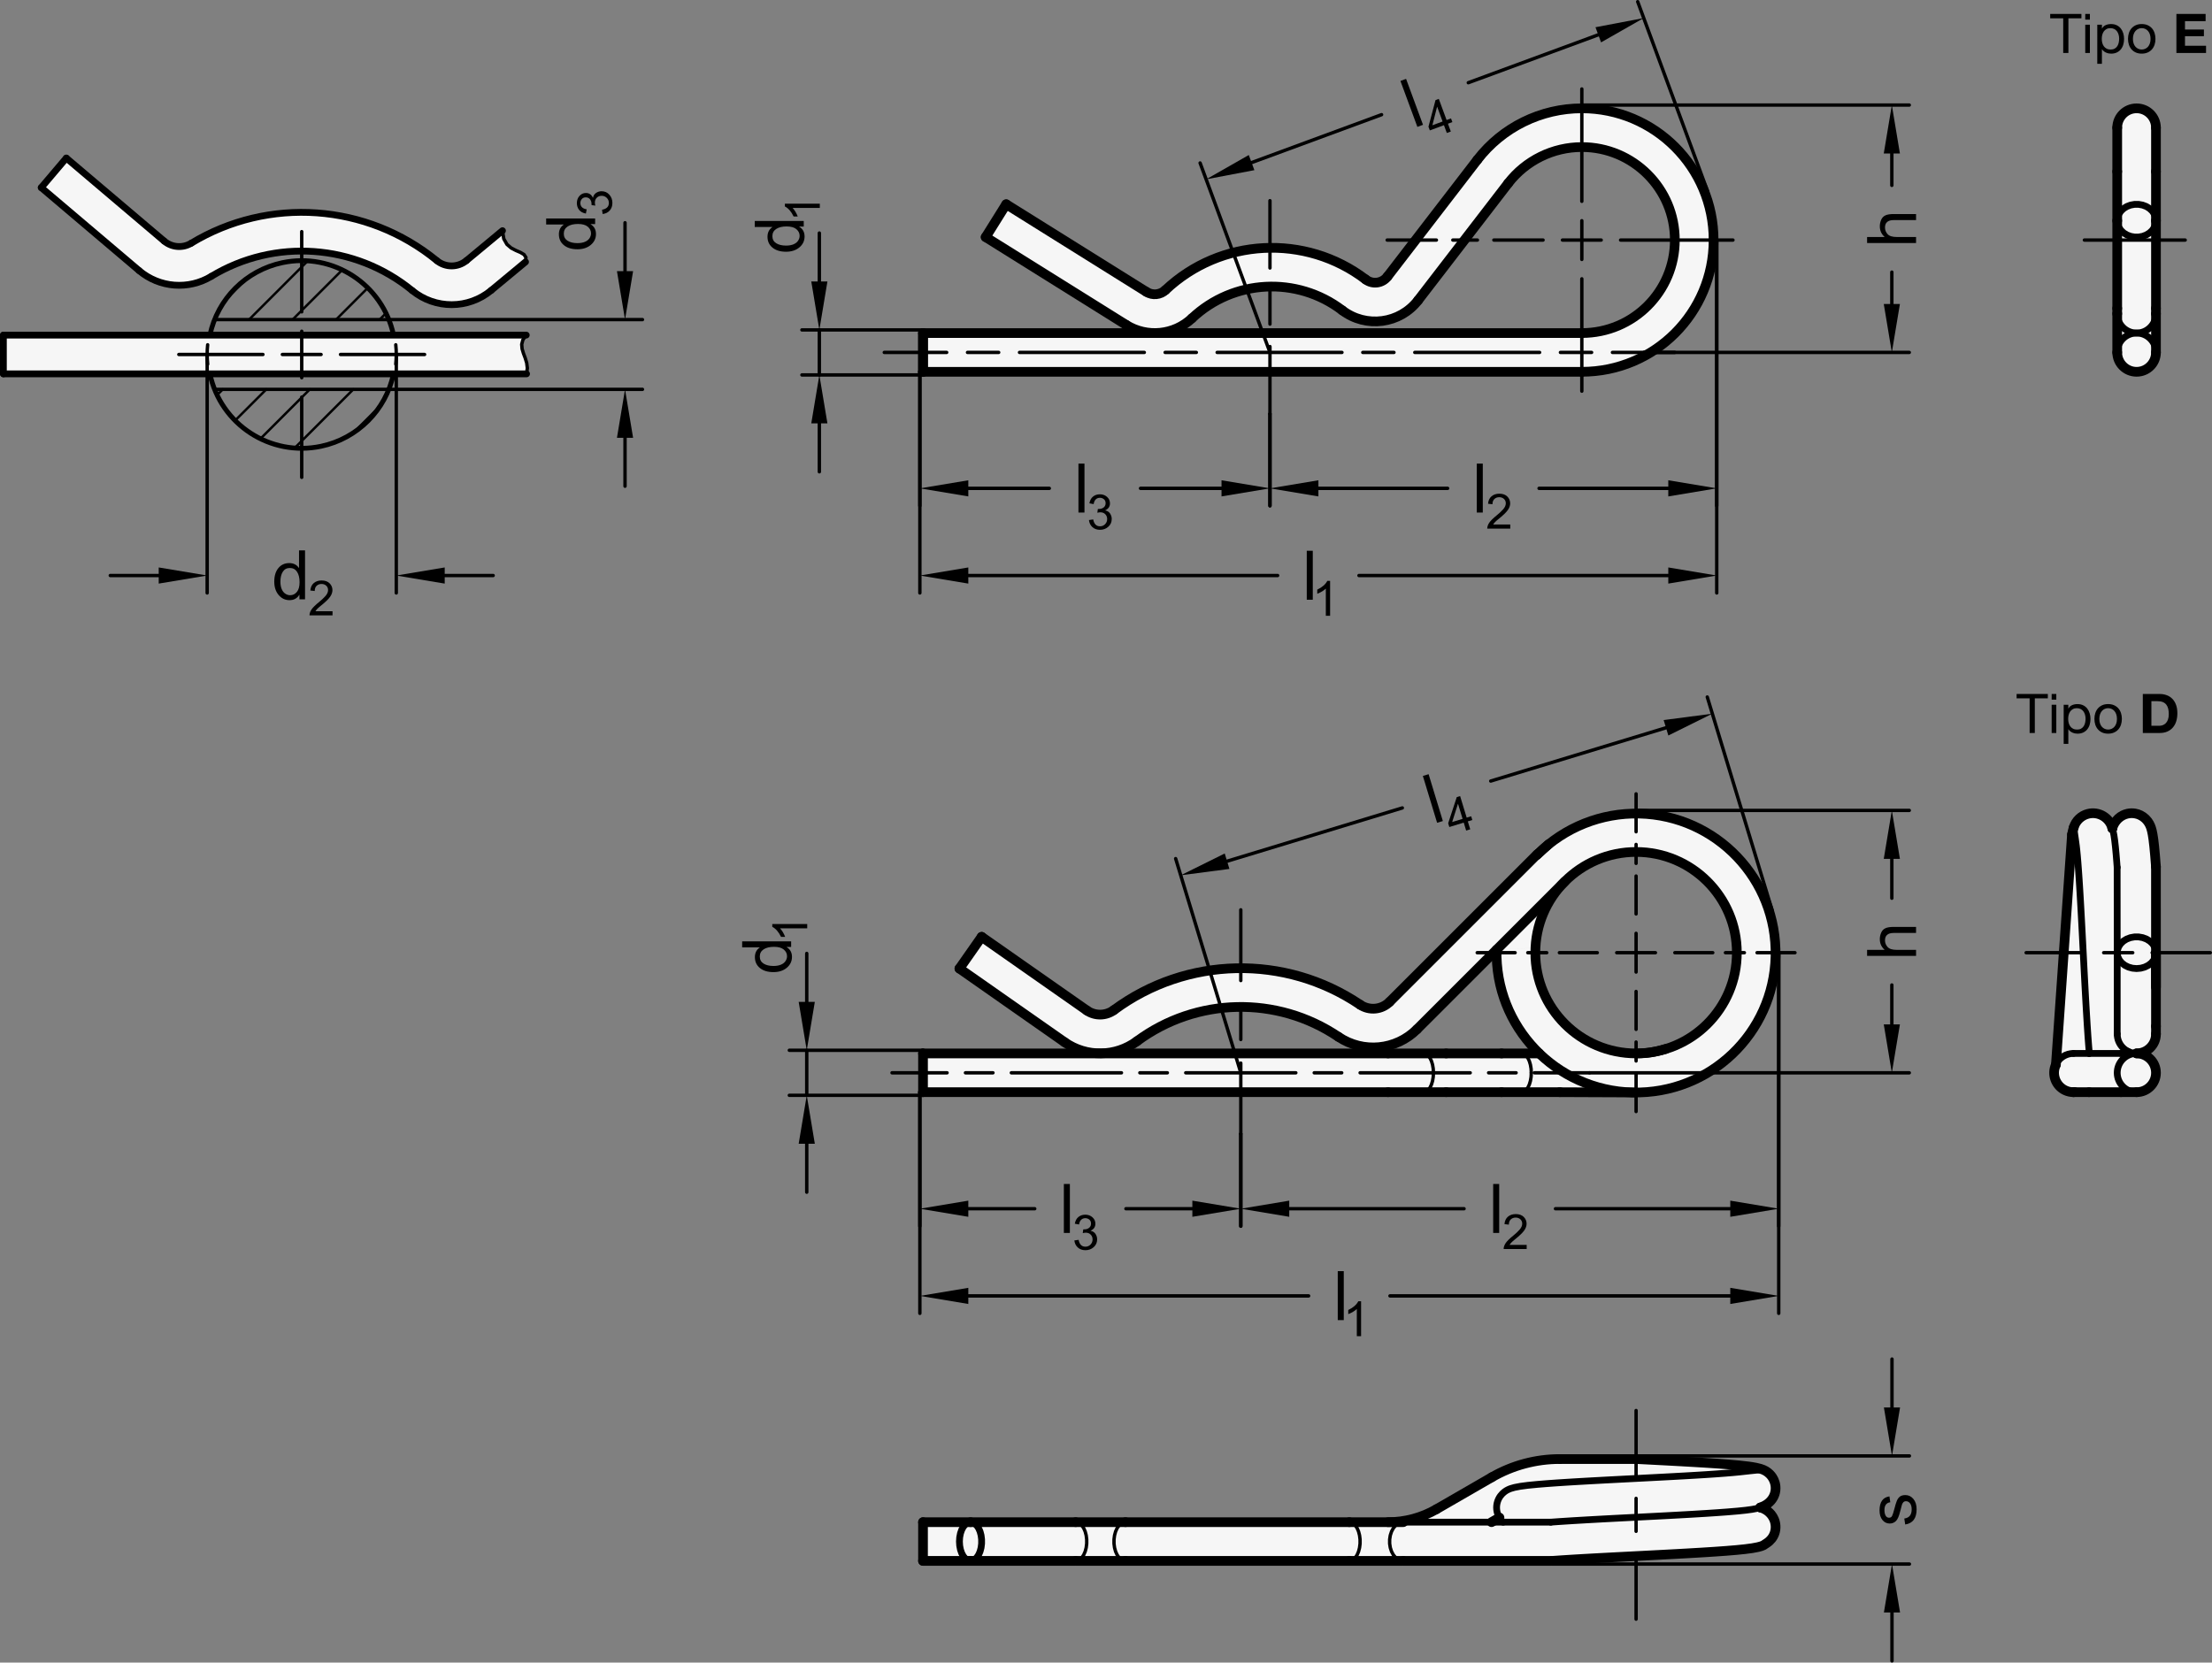 <?xml version="1.0" encoding="utf-8"?>
<!-- Generator: Adobe Illustrator 19.1.0, SVG Export Plug-In . SVG Version: 6.00 Build 0)  -->
<svg version="1.1" xmlns="http://www.w3.org/2000/svg" xmlns:xlink="http://www.w3.org/1999/xlink" x="0px" y="0px"
	 viewBox="0 0 323.593 243.283" enable-background="new 0 0 323.593 243.283" xml:space="preserve">
<rect x="0" y="0" width="323.593" height="243.283" fill="#808080" stroke="none"/>
<g id="MD_x5F_3_x5F_FUELLUNG_x5F_WS">
	<g id="LWPOLYLINE_21_">
		<polygon fill="#FFFFFF" points="76.32,50.395 76.493,49.729 76.985,49.035 0.496,49.035 0.496,54.704 77.031,54.704 
			77.146,53.866 77.05,53.098 76.831,52.383 76.577,51.705 76.378,51.048 		"/>
	</g>
	<g id="LWPOLYLINE_22_">
		<path fill="#FFFFFF" d="M27.978,35.586c-1.251,0.758-2.848,0.632-3.963-0.315L9.7,23.129l-3.667,4.323l14.314,12.142
			c2.976,2.524,7.232,2.862,10.569,0.84c9.251-5.607,21.033-4.769,29.398,2.09c3.36,2.755,8.201,2.74,11.545-0.035l5.02-4.167
			l0.061-0.651l-0.28-0.429l-0.52-0.306l-0.658-0.284l-0.694-0.36l-0.628-0.537l-0.461-0.813l-0.192-1.189l-5.268,4.372
			c-1.254,1.041-3.069,1.046-4.329,0.013C53.685,29.757,39.285,28.733,27.978,35.586z"/>
	</g>
	<g id="LWPOLYLINE_23_">
		<path fill="#FFFFFF" d="M309.013,121.199c-0.403-1.569-2.002-2.514-3.57-2.111c-0.943,0.242-1.704,0.937-2.032,1.854
			c-0.13,0.382-0.23,0.775-0.298,1.173l-2.353,33.668c-0.661,1.419-0.046,3.105,1.373,3.766c0.375,0.175,0.784,0.265,1.198,0.265
			h2.277h4.676h2.279c1.569,0.003,2.843-1.266,2.846-2.835s-1.266-2.843-2.835-2.846c-0.004,0-0.008,0-0.011,0
			c1.566,0,2.835-1.269,2.835-2.835v-1.128v-10.766l-0.003-12.572l-0.328-3.637c-0.064-0.635-0.177-1.264-0.335-1.882
			c-0.343-1.586-1.906-2.595-3.493-2.252C310.152,119.297,309.291,120.124,309.013,121.199z"/>
	</g>
	<g id="LWPOLYLINE_24_">
		<path fill="#FFFFFF" d="M315.396,32.293v-7.192v-6.414c0-1.566-1.269-2.835-2.835-2.835c-1.566,0-2.835,1.269-2.835,2.835v6.414
			v7.192v12.83v0.775v5.67c0,1.566,1.269,2.835,2.835,2.835c1.566,0,2.835-1.269,2.835-2.835v-5.67v-0.775V32.293z"/>
	</g>
	<g id="LWPOLYLINE_25_">
		<path fill="#FFFFFF" d="M250.682,35.128c0-10.646-8.63-19.276-19.276-19.276c-5.983,0-11.627,2.778-15.276,7.52l-13.164,17.107
			c-0.757,0.984-2.166,1.176-3.159,0.43c-8.83-6.737-21.24-6.087-29.318,1.536c-0.75,0.708-1.883,0.82-2.758,0.274l-20.532-12.83
			l-3.004,4.808l20.532,12.83c3.061,1.913,7.028,1.519,9.653-0.958c6.079-5.736,15.424-6.205,22.047-1.108
			c3.477,2.591,8.389,1.912,11.033-1.524l13.164-17.107c2.576-3.347,6.56-5.308,10.783-5.308c7.515,0,13.606,6.092,13.606,13.606
			s-6.092,13.606-13.606,13.606h-96.378v5.669h96.378C242.052,54.404,250.682,45.774,250.682,35.128z"/>
	</g>
	<g id="LWPOLYLINE_26_">
		<path fill="#FFFFFF" d="M228.169,213.499c-3.484-0.001-6.907,0.916-9.925,2.658l-8.099,4.676
			c-2.155,1.244-4.599,1.899-7.087,1.899h-5.675h-32.739h-7.288h-15.376h-6.953v5.669h6.953h15.376h7.288h32.739h7.901h21.731
			l28.747-1.781c0.819-0.04,1.621-0.245,2.358-0.603c1.439-0.705,2.034-2.444,1.328-3.883c-0.382-0.779-1.092-1.346-1.937-1.546
			c1.564-0.372,2.529-1.941,2.157-3.505c-0.218-0.917-0.867-1.671-1.74-2.024c-0.535-0.203-1.094-0.341-1.662-0.411l-16.853-1.148
			l-11.25-0.002l11.25,0.002L228.169,213.499z"/>
	</g>
	<g id="LWPOLYLINE_27_">
		<path fill="#FFFFFF" d="M228.92,128.982"/>
	</g>
	<g id="LWPOLYLINE_28_">
		<path fill="#FFFFFF" d="M228.921,128.983"/>
	</g>
	<g id="LWPOLYLINE_29_">
		<path fill="#FFFFFF" d="M240.332,154.111c-0.329,0.022-0.659,0.033-0.989,0.033c-8.14,0-14.739-6.599-14.739-14.739
			c0-0.238,0.006-0.477,0.017-0.715l-5.683,0.291c-0.132,5.704,2.13,11.204,6.238,15.164h-5.514h-8.099h-8.504l-42.126-0.011
			l-25.906,0.011v2.835v2.835h68.031h8.504h8.099h8.507l11.174,0.047c11.271-0.001,20.407-9.139,20.406-20.411
			c-0.001-11.271-9.139-20.407-20.411-20.406c-5.412,0.001-10.602,2.151-14.429,5.977l-21.628,21.581
			c-1.152,1.152-2.959,1.325-4.31,0.413c-10.956-7.402-25.388-7.089-36.013,0.78c-1.176,0.871-2.777,0.892-3.976,0.053
			l-15.376-10.766l-3.252,4.644l15.376,10.766c1.519,1.076,3.341,1.64,5.203,1.612c1.944,0.028,3.842-0.588,5.399-1.753
			c8.693-6.438,20.502-6.694,29.466-0.638c3.6,2.432,8.42,1.97,11.492-1.102l11.648-11.648l5.684-0.294
			c0.182-3.65,1.714-7.103,4.299-9.687c2.764-2.764,6.513-4.317,10.422-4.317c8.14,0,14.739,6.599,14.739,14.739
			c0,7.017-4.947,13.062-11.826,14.449C241.621,153.982,240.978,154.068,240.332,154.111z"/>
	</g>
	<g id="SPLINE_10_">
		<path fill="#FFFFFF" d="M239.933,154.133c0.219-0.007,0.438-0.016,0.656-0.033c0.318-0.024,0.635-0.062,0.951-0.111
			c0.259-0.041,0.516-0.09,0.772-0.146c0.215-0.047,0.429-0.099,0.643-0.154c0.224-0.057,0.447-0.117,0.666-0.188
			c0.015-0.005,0.029-0.01,0.044-0.014"/>
	</g>
</g>
<g id="MD_x5F_3_x5F_FUELLUNG_x5F_GR">
	<g id="SPLINE_9_">
		<path fill="#F6F6F6" d="M239.933,154.133c0.219-0.007,0.438-0.016,0.656-0.033c0.318-0.024,0.635-0.062,0.951-0.111
			c0.259-0.041,0.516-0.09,0.772-0.146c0.215-0.047,0.429-0.099,0.643-0.154c0.224-0.057,0.447-0.117,0.666-0.188
			c0.015-0.005,0.029-0.01,0.044-0.014"/>
	</g>
	<g id="LWPOLYLINE_12_">
		<path fill="#F6F6F6" d="M240.332,154.111c-0.329,0.022-0.659,0.033-0.989,0.033c-8.14,0-14.739-6.599-14.739-14.739
			c0-0.238,0.006-0.477,0.017-0.715l-5.683,0.291c-0.132,5.704,2.13,11.204,6.238,15.164h-5.514h-8.099h-8.504l-42.126-0.011
			l-25.906,0.011v2.835v2.835h68.031h8.504h8.099h8.507l11.174,0.047c11.271-0.001,20.407-9.139,20.406-20.411
			c-0.001-11.271-9.139-20.407-20.411-20.406c-5.412,0.001-10.602,2.151-14.429,5.977l-21.628,21.581
			c-1.152,1.152-2.959,1.325-4.31,0.413c-10.956-7.402-25.388-7.089-36.013,0.78c-1.176,0.871-2.777,0.892-3.976,0.053
			l-15.376-10.766l-3.252,4.644l15.376,10.766c1.519,1.076,3.341,1.64,5.203,1.612c1.944,0.028,3.842-0.588,5.399-1.753
			c8.693-6.438,20.502-6.694,29.466-0.638c3.6,2.432,8.42,1.97,11.492-1.102l11.648-11.648l5.684-0.294
			c0.182-3.65,1.714-7.103,4.299-9.687c2.764-2.764,6.513-4.317,10.422-4.317c8.14,0,14.739,6.599,14.739,14.739
			c0,7.017-4.947,13.062-11.826,14.449C241.621,153.982,240.978,154.068,240.332,154.111z"/>
	</g>
	<g id="LWPOLYLINE_13_">
		<path fill="#F6F6F6" d="M228.921,128.983"/>
	</g>
	<g id="LWPOLYLINE_14_">
		<path fill="#F6F6F6" d="M228.92,128.982"/>
	</g>
	<g id="LWPOLYLINE_15_">
		<path fill="#F6F6F6" d="M228.169,213.499c-3.484-0.001-6.907,0.916-9.925,2.658l-8.099,4.676
			c-2.155,1.244-4.599,1.899-7.087,1.899h-5.675h-32.739h-7.288h-15.376h-6.953v5.669h6.953h15.376h7.288h32.739h7.901h21.731
			l28.747-1.781c0.819-0.04,1.621-0.245,2.358-0.603c1.439-0.705,2.034-2.444,1.328-3.883c-0.382-0.779-1.092-1.346-1.937-1.546
			c1.564-0.372,2.529-1.941,2.157-3.505c-0.218-0.917-0.867-1.671-1.74-2.024c-0.535-0.203-1.094-0.341-1.662-0.411l-16.853-1.148
			l-11.25-0.002l11.25,0.002L228.169,213.499z"/>
	</g>
	<g id="LWPOLYLINE_16_">
		<path fill="#F6F6F6" d="M250.682,35.128c0-10.646-8.63-19.276-19.276-19.276c-5.983,0-11.627,2.778-15.276,7.52l-13.164,17.107
			c-0.757,0.984-2.166,1.176-3.159,0.43c-8.83-6.737-21.24-6.087-29.318,1.536c-0.75,0.708-1.883,0.82-2.758,0.274l-20.532-12.83
			l-3.004,4.808l20.532,12.83c3.061,1.913,7.028,1.519,9.653-0.958c6.079-5.736,15.424-6.205,22.047-1.108
			c3.477,2.591,8.389,1.912,11.033-1.524l13.164-17.107c2.576-3.347,6.56-5.308,10.783-5.308c7.515,0,13.606,6.092,13.606,13.606
			s-6.092,13.606-13.606,13.606h-96.378v5.669h96.378C242.052,54.404,250.682,45.774,250.682,35.128z"/>
	</g>
	<g id="LWPOLYLINE_17_">
		<path fill="#F6F6F6" d="M315.396,32.293v-7.192v-6.414c0-1.566-1.269-2.835-2.835-2.835c-1.566,0-2.835,1.269-2.835,2.835v6.414
			v7.192v12.83v0.775v5.67c0,1.566,1.269,2.835,2.835,2.835c1.566,0,2.835-1.269,2.835-2.835v-5.67v-0.775V32.293z"/>
	</g>
	<g id="LWPOLYLINE_18_">
		<path fill="#F6F6F6" d="M309.013,121.199c-0.403-1.569-2.002-2.514-3.57-2.111c-0.943,0.242-1.704,0.937-2.032,1.854
			c-0.13,0.382-0.23,0.775-0.298,1.173l-2.353,33.668c-0.661,1.419-0.046,3.105,1.373,3.766c0.375,0.175,0.784,0.265,1.198,0.265
			h2.277h4.676h2.279c1.569,0.003,2.843-1.266,2.846-2.835s-1.266-2.843-2.835-2.846c-0.004,0-0.008,0-0.011,0
			c1.566,0,2.835-1.269,2.835-2.835v-1.128v-10.766l-0.003-12.572l-0.328-3.637c-0.064-0.635-0.177-1.264-0.335-1.882
			c-0.343-1.586-1.906-2.595-3.493-2.252C310.152,119.297,309.291,120.124,309.013,121.199z"/>
	</g>
	<g id="LWPOLYLINE_19_">
		<path fill="#F6F6F6" d="M27.978,35.586c-1.251,0.758-2.848,0.632-3.963-0.315L9.7,23.129l-3.667,4.323l14.314,12.142
			c2.976,2.524,7.232,2.862,10.569,0.84c9.251-5.607,21.033-4.769,29.398,2.09c3.36,2.755,8.201,2.74,11.545-0.035l5.02-4.167
			l0.061-0.651l-0.28-0.429l-0.52-0.306l-0.658-0.284l-0.694-0.36l-0.628-0.537l-0.461-0.813l-0.192-1.189l-5.268,4.372
			c-1.254,1.041-3.069,1.046-4.329,0.013C53.685,29.757,39.285,28.733,27.978,35.586z"/>
	</g>
	<g id="LWPOLYLINE_20_">
		<polygon fill="#F6F6F6" points="76.32,50.395 76.493,49.729 76.985,49.035 0.496,49.035 0.496,54.704 77.031,54.704 
			77.146,53.866 77.05,53.098 76.831,52.383 76.577,51.705 76.378,51.048 		"/>
	</g>
</g>
<g id="MD_x5F_1_x5F_100">
	<g id="LINE">
		
			<line fill="none" stroke="#000000" stroke-width="1.417" stroke-linecap="round" stroke-linejoin="round" stroke-miterlimit="10" x1="224.911" y1="124.974" x2="203.281" y2="146.604"/>
	</g>
	<g id="LINE_1_">
		
			<line fill="none" stroke="#000000" stroke-width="1.417" stroke-linecap="round" stroke-linejoin="round" stroke-miterlimit="10" x1="207.29" y1="150.612" x2="228.92" y2="128.982"/>
	</g>
	<g id="LINE_2_">
		
			<line fill="none" stroke="#000000" stroke-width="1.417" stroke-linecap="round" stroke-linejoin="round" stroke-miterlimit="10" x1="226.557" y1="123.527" x2="224.764" y2="125.151"/>
	</g>
	<g id="SPLINE">
		
			<path fill="none" stroke="#000000" stroke-width="1.417" stroke-linecap="round" stroke-linejoin="round" stroke-miterlimit="10" d="
			M243.665,153.487c-0.015,0.005-0.029,0.01-0.044,0.014c-0.22,0.071-0.443,0.131-0.666,0.188c-0.214,0.055-0.428,0.107-0.643,0.154
			c-0.256,0.056-0.513,0.105-0.772,0.146c-0.315,0.05-0.632,0.088-0.951,0.111c-0.414,0.031-0.83,0.038-1.246,0.045"/>
	</g>
	<g id="LINE_3_">
		
			<line fill="none" stroke="#000000" stroke-width="1.417" stroke-linecap="round" stroke-linejoin="round" stroke-miterlimit="10" x1="140.355" y1="141.727" x2="155.731" y2="152.494"/>
	</g>
	<g id="LINE_4_">
		
			<line fill="none" stroke="#000000" stroke-width="1.417" stroke-linecap="round" stroke-linejoin="round" stroke-miterlimit="10" x1="158.983" y1="147.85" x2="143.607" y2="137.083"/>
	</g>
	<g id="ARC">
		
			<path fill="none" stroke="#000000" stroke-width="1.417" stroke-linecap="round" stroke-linejoin="round" stroke-miterlimit="10" d="
			M158.983,147.85c1.199,0.839,2.8,0.818,3.976-0.053"/>
	</g>
	<g id="ARC_1_">
		
			<path fill="none" stroke="#000000" stroke-width="1.417" stroke-linecap="round" stroke-linejoin="round" stroke-miterlimit="10" d="
			M155.731,152.494c3.196,2.238,7.466,2.181,10.601-0.141"/>
	</g>
	<g id="ARC_2_">
		
			<path fill="none" stroke="#000000" stroke-width="1.417" stroke-linecap="round" stroke-linejoin="round" stroke-miterlimit="10" d="
			M195.798,151.715c-8.964-6.056-20.772-5.8-29.466,0.638"/>
	</g>
	<g id="ARC_3_">
		
			<path fill="none" stroke="#000000" stroke-width="1.417" stroke-linecap="round" stroke-linejoin="round" stroke-miterlimit="10" d="
			M198.972,147.017c-10.956-7.402-25.388-7.089-36.013,0.78"/>
	</g>
	<g id="ARC_4_">
		
			<path fill="none" stroke="#000000" stroke-width="1.417" stroke-linecap="round" stroke-linejoin="round" stroke-miterlimit="10" d="
			M198.972,147.017c1.35,0.912,3.157,0.739,4.31-0.413"/>
	</g>
	<g id="ARC_5_">
		
			<path fill="none" stroke="#000000" stroke-width="1.417" stroke-linecap="round" stroke-linejoin="round" stroke-miterlimit="10" d="
			M195.798,151.715c3.6,2.432,8.42,1.97,11.492-1.102"/>
	</g>
	<g id="LINE_5_">
		
			<line fill="none" stroke="#000000" stroke-width="1.417" stroke-linecap="round" stroke-linejoin="round" stroke-miterlimit="10" x1="203.059" y1="159.815" x2="211.563" y2="159.815"/>
	</g>
	<g id="LINE_6_">
		
			<line fill="none" stroke="#000000" stroke-width="1.417" stroke-linecap="round" stroke-linejoin="round" stroke-miterlimit="10" x1="211.563" y1="154.146" x2="203.059" y2="154.146"/>
	</g>
	<g id="LINE_7_">
		
			<line fill="none" stroke="#000000" stroke-width="1.417" stroke-linecap="round" stroke-linejoin="round" stroke-miterlimit="10" x1="135.028" y1="159.815" x2="203.059" y2="159.815"/>
	</g>
	<g id="LINE_8_">
		
			<line fill="none" stroke="#000000" stroke-width="1.417" stroke-linecap="round" stroke-linejoin="round" stroke-miterlimit="10" x1="203.059" y1="154.146" x2="135.028" y2="154.146"/>
	</g>
	<g id="LINE_9_">
		
			<line fill="none" stroke="#000000" stroke-width="1.417" stroke-linecap="round" stroke-linejoin="round" stroke-miterlimit="10" x1="219.662" y1="154.146" x2="211.563" y2="154.146"/>
	</g>
	<g id="LINE_10_">
		
			<line fill="none" stroke="#000000" stroke-width="1.417" stroke-linecap="round" stroke-linejoin="round" stroke-miterlimit="10" x1="211.563" y1="159.815" x2="219.662" y2="159.815"/>
	</g>
	<g id="LINE_11_">
		
			<line fill="none" stroke="#000000" stroke-width="1.417" stroke-linecap="round" stroke-linejoin="round" stroke-miterlimit="10" x1="225.176" y1="154.146" x2="219.662" y2="154.146"/>
	</g>
	<g id="LINE_12_">
		
			<line fill="none" stroke="#000000" stroke-width="1.417" stroke-linecap="round" stroke-linejoin="round" stroke-miterlimit="10" x1="219.662" y1="159.815" x2="228.169" y2="159.815"/>
	</g>
	<g id="LINE_13_">
		
			<line fill="none" stroke="#000000" stroke-width="1.417" stroke-linecap="round" stroke-linejoin="round" stroke-miterlimit="10" x1="228.169" y1="159.815" x2="239.343" y2="159.862"/>
	</g>
	<g id="LINE_14_">
		
			<line fill="none" stroke="#000000" stroke-width="1.417" stroke-linecap="round" stroke-linejoin="round" stroke-miterlimit="10" x1="140.355" y1="141.727" x2="143.607" y2="137.083"/>
	</g>
	<g id="LINE_15_">
		
			<line fill="none" stroke="#000000" stroke-width="1.417" stroke-linecap="round" stroke-linejoin="round" stroke-miterlimit="10" x1="135.028" y1="156.98" x2="135.028" y2="154.146"/>
	</g>
	<g id="LINE_16_">
		
			<line fill="none" stroke="#000000" stroke-width="1.417" stroke-linecap="round" stroke-linejoin="round" stroke-miterlimit="10" x1="135.028" y1="159.815" x2="135.028" y2="156.98"/>
	</g>
	<g id="ARC_6_">
		
			<path fill="none" stroke="#000000" stroke-width="1.417" stroke-linecap="round" stroke-linejoin="round" stroke-miterlimit="10" d="
			M218.938,138.964c-0.27,11.268,8.645,20.621,19.913,20.891c11.268,0.27,20.621-8.645,20.891-19.913
			c0.27-11.268-8.646-20.621-19.913-20.891c-5.565-0.133-10.944,2.013-14.889,5.941"/>
	</g>
	<g id="SPLINE_3_">
		
			<path fill="none" stroke="#000000" stroke-width="1.417" stroke-linecap="round" stroke-linejoin="round" stroke-miterlimit="10" d="
			M257.512,220.589c0.08-0.027,0.164-0.058,0.248-0.092c0.135-0.055,0.271-0.119,0.404-0.192c0.169-0.093,0.334-0.2,0.488-0.322
			c0.139-0.11,0.27-0.232,0.391-0.367c0.125-0.14,0.24-0.295,0.34-0.47c0.092-0.159,0.172-0.335,0.234-0.527
			c0.056-0.173,0.098-0.36,0.119-0.559c0.019-0.178,0.023-0.367,0.005-0.562c-0.016-0.174-0.048-0.354-0.097-0.527
			c-0.081-0.286-0.206-0.556-0.363-0.796c-0.115-0.176-0.247-0.337-0.39-0.478c-0.102-0.1-0.209-0.191-0.3-0.26
			c-0.117-0.09-0.206-0.145-0.288-0.193c-0.124-0.071-0.235-0.126-0.345-0.173c-0.148-0.063-0.295-0.114-0.447-0.159
			c-0.192-0.057-0.394-0.106-0.612-0.15c-0.327-0.067-0.691-0.126-1.094-0.18c-0.416-0.056-0.873-0.108-1.37-0.157
			c-0.515-0.051-1.072-0.099-1.67-0.146c-0.462-0.036-0.949-0.072-1.457-0.107c-0.523-0.036-1.069-0.072-1.636-0.108
			c-0.573-0.036-1.167-0.072-1.782-0.108c-0.584-0.034-1.185-0.068-1.801-0.103c-0.767-0.043-1.555-0.085-2.356-0.128
			c-0.738-0.039-1.487-0.078-2.242-0.117c-0.688-0.036-1.381-0.071-2.074-0.107"/>
	</g>
	<g id="SPLINE_4_">
		
			<path fill="none" stroke="#000000" stroke-width="1.417" stroke-linecap="round" stroke-linejoin="round" stroke-miterlimit="10" d="
			M227.06,228.398c0.463-0.033,0.927-0.066,1.42-0.098c0.465-0.031,0.956-0.062,1.461-0.093c0.476-0.029,0.965-0.058,1.467-0.087
			c0.47-0.027,0.951-0.055,1.441-0.082c0.601-0.033,1.217-0.067,1.842-0.1c0.563-0.03,1.134-0.06,1.71-0.09
			c0.512-0.027,1.028-0.054,1.547-0.08c0.655-0.034,1.314-0.068,1.972-0.102c0.51-0.026,1.02-0.053,1.528-0.079
			c0.369-0.019,0.736-0.038,1.101-0.057c0.361-0.019,0.72-0.038,1.077-0.057c0.542-0.029,1.077-0.057,1.604-0.086
			c0.601-0.033,1.191-0.065,1.767-0.098c0.647-0.037,1.276-0.074,1.882-0.11c0.663-0.04,1.299-0.081,1.905-0.121
			c0.604-0.04,1.178-0.081,1.719-0.123c0.532-0.041,1.032-0.082,1.498-0.124c0.459-0.042,0.885-0.085,1.276-0.13
			c0.386-0.044,0.738-0.091,1.057-0.141c0.31-0.049,0.589-0.101,0.829-0.156c0.179-0.041,0.336-0.084,0.47-0.128
			c0.116-0.038,0.215-0.077,0.299-0.119c0.039-0.019,0.074-0.038,0.104-0.057c0.027-0.017,0.048-0.033,0.075-0.053
			c0.022-0.016,0.046-0.034,0.1-0.069c0.018-0.012,0.04-0.026,0.066-0.042c0.024-0.015,0.051-0.032,0.082-0.052
			c0.03-0.019,0.063-0.041,0.097-0.065c0.036-0.025,0.075-0.052,0.113-0.08c0.043-0.031,0.086-0.064,0.128-0.098
			c0.049-0.039,0.096-0.079,0.141-0.12c0.113-0.102,0.213-0.206,0.305-0.321c0.1-0.124,0.191-0.259,0.27-0.404
			c0.08-0.146,0.147-0.302,0.2-0.464c0.053-0.164,0.092-0.334,0.114-0.505c0.023-0.174,0.029-0.349,0.02-0.521
			c-0.018-0.344-0.098-0.675-0.225-0.976c-0.111-0.262-0.258-0.501-0.431-0.711c-0.146-0.177-0.312-0.333-0.467-0.456
			c-0.162-0.127-0.313-0.218-0.443-0.288c-0.174-0.094-0.31-0.153-0.442-0.197c-0.077-0.026-0.153-0.048-0.228-0.069"/>
	</g>
	<g id="LINE_26_">
		
			<line fill="none" stroke="#000000" stroke-width="1.417" stroke-linecap="round" stroke-linejoin="round" stroke-miterlimit="10" x1="205.286" y1="228.401" x2="226.967" y2="228.401"/>
	</g>
	<g id="LINE_27_">
		
			<line fill="none" stroke="#000000" stroke-width="1.417" stroke-linecap="round" stroke-linejoin="round" stroke-miterlimit="10" x1="141.981" y1="228.401" x2="157.357" y2="228.401"/>
	</g>
	<g id="LINE_28_">
		
			<line fill="none" stroke="#000000" stroke-width="1.417" stroke-linecap="round" stroke-linejoin="round" stroke-miterlimit="10" x1="157.357" y1="222.732" x2="141.981" y2="222.732"/>
	</g>
	<g id="LINE_29_">
		
			<line fill="none" stroke="#000000" stroke-width="1.417" stroke-linecap="round" stroke-linejoin="round" stroke-miterlimit="10" x1="197.385" y1="222.732" x2="164.645" y2="222.732"/>
	</g>
	<g id="LINE_30_">
		
			<line fill="none" stroke="#000000" stroke-width="1.417" stroke-linecap="round" stroke-linejoin="round" stroke-miterlimit="10" x1="164.645" y1="228.401" x2="197.385" y2="228.401"/>
	</g>
	<g id="LINE_31_">
		
			<line fill="none" stroke="#000000" stroke-width="1.417" stroke-linecap="round" stroke-linejoin="round" stroke-miterlimit="10" x1="197.385" y1="228.401" x2="205.286" y2="228.401"/>
	</g>
	<g id="LINE_32_">
		
			<line fill="none" stroke="#000000" stroke-width="1.417" stroke-linecap="round" stroke-linejoin="round" stroke-miterlimit="10" x1="205.286" y1="222.732" x2="197.385" y2="222.732"/>
	</g>
	<g id="LINE_33_">
		
			<line fill="none" stroke="#000000" stroke-width="1.417" stroke-linecap="round" stroke-linejoin="round" stroke-miterlimit="10" x1="157.357" y1="228.401" x2="164.645" y2="228.401"/>
	</g>
	<g id="LINE_34_">
		
			<line fill="none" stroke="#000000" stroke-width="1.417" stroke-linecap="round" stroke-linejoin="round" stroke-miterlimit="10" x1="164.645" y1="222.732" x2="157.357" y2="222.732"/>
	</g>
	<g id="LINE_35_">
		
			<line fill="none" stroke="#000000" stroke-width="1.417" stroke-linecap="round" stroke-linejoin="round" stroke-miterlimit="10" x1="239.416" y1="213.501" x2="228.169" y2="213.499"/>
	</g>
	<g id="ARC_7_">
		
			<path fill="none" stroke="#000000" stroke-width="1.417" stroke-linecap="round" stroke-linejoin="round" stroke-miterlimit="10" d="
			M228.169,213.499c-3.484-0.001-6.907,0.916-9.925,2.658"/>
	</g>
	<g id="LINE_36_">
		
			<line fill="none" stroke="#000000" stroke-width="1.417" stroke-linecap="round" stroke-linejoin="round" stroke-miterlimit="10" x1="218.245" y1="216.157" x2="210.146" y2="220.833"/>
	</g>
	<g id="LINE_37_">
		
			<line fill="none" stroke="#000000" stroke-width="1.417" stroke-linecap="round" stroke-linejoin="round" stroke-miterlimit="10" x1="218.196" y1="222.732" x2="219.359" y2="222.06"/>
	</g>
	<g id="ARC_8_">
		
			<path fill="none" stroke="#000000" stroke-width="1.417" stroke-linecap="round" stroke-linejoin="round" stroke-miterlimit="10" d="
			M203.059,222.732c2.488,0,4.932-0.655,7.087-1.899"/>
	</g>
	<g id="LINE_38_">
		
			<line fill="none" stroke="#000000" stroke-width="1.417" stroke-linecap="round" stroke-linejoin="round" stroke-miterlimit="10" x1="135.028" y1="228.401" x2="141.981" y2="228.401"/>
	</g>
	<g id="LINE_39_">
		
			<line fill="none" stroke="#000000" stroke-width="1.417" stroke-linecap="round" stroke-linejoin="round" stroke-miterlimit="10" x1="141.981" y1="222.732" x2="135.028" y2="222.732"/>
	</g>
	<g id="LINE_40_">
		
			<line fill="none" stroke="#000000" stroke-width="1.417" stroke-linecap="round" stroke-linejoin="round" stroke-miterlimit="10" x1="135.028" y1="228.401" x2="135.028" y2="222.732"/>
	</g>
	<g id="LINE_41_">
		
			<line fill="none" stroke="#000000" stroke-width="1.417" stroke-linecap="round" stroke-linejoin="round" stroke-miterlimit="10" x1="135.028" y1="48.734" x2="135.028" y2="54.404"/>
	</g>
	<g id="LINE_46_">
		
			<line fill="none" stroke="#000000" stroke-width="1.417" stroke-linecap="round" stroke-linejoin="round" stroke-miterlimit="10" x1="315.396" y1="45.123" x2="315.396" y2="32.293"/>
	</g>
	<g id="LINE_47_">
		
			<line fill="none" stroke="#000000" stroke-width="1.417" stroke-linecap="round" stroke-linejoin="round" stroke-miterlimit="10" x1="303.329" y1="159.815" x2="305.607" y2="159.815"/>
	</g>
	<g id="LINE_49_">
		
			<line fill="none" stroke="#000000" stroke-width="1.417" stroke-linecap="round" stroke-linejoin="round" stroke-miterlimit="10" x1="303.331" y1="159.815" x2="303.49" y2="159.79"/>
	</g>
	<g id="ARC_10_">
		
			<path fill="none" stroke="#000000" stroke-width="1.417" stroke-linecap="round" stroke-linejoin="round" stroke-miterlimit="10" d="
			M312.562,159.815c1.566,0,2.835-1.269,2.835-2.835c0-1.566-1.269-2.835-2.835-2.835"/>
	</g>
	<g id="LINE_50_">
		
			<line fill="none" stroke="#000000" stroke-width="1.417" stroke-linecap="round" stroke-linejoin="round" stroke-miterlimit="10" x1="309.727" y1="32.293" x2="309.727" y2="45.123"/>
	</g>
	<g id="LINE_51_">
		
			<line fill="none" stroke="#000000" stroke-width="1.417" stroke-linecap="round" stroke-linejoin="round" stroke-miterlimit="10" x1="315.396" y1="45.898" x2="315.396" y2="45.123"/>
	</g>
	<g id="LINE_52_">
		
			<line fill="none" stroke="#000000" stroke-width="1.417" stroke-linecap="round" stroke-linejoin="round" stroke-miterlimit="10" x1="315.396" y1="32.293" x2="315.396" y2="25.101"/>
	</g>
	<g id="LINE_53_">
		
			<line fill="none" stroke="#000000" stroke-width="1.417" stroke-linecap="round" stroke-linejoin="round" stroke-miterlimit="10" x1="309.727" y1="18.687" x2="309.727" y2="25.101"/>
	</g>
	<g id="LINE_54_">
		
			<line fill="none" stroke="#000000" stroke-width="1.417" stroke-linecap="round" stroke-linejoin="round" stroke-miterlimit="10" x1="309.727" y1="45.123" x2="309.727" y2="45.898"/>
	</g>
	<g id="LINE_55_">
		
			<line fill="none" stroke="#000000" stroke-width="1.417" stroke-linecap="round" stroke-linejoin="round" stroke-miterlimit="10" x1="309.727" y1="25.101" x2="309.727" y2="32.293"/>
	</g>
	<g id="LINE_57_">
		
			<line fill="none" stroke="#000000" stroke-width="1.417" stroke-linecap="round" stroke-linejoin="round" stroke-miterlimit="10" x1="315.396" y1="150.172" x2="315.396" y2="139.405"/>
	</g>
	<g id="SPLINE_7_">
		
			<line fill="none" stroke="#000000" stroke-width="1.417" stroke-linecap="round" stroke-linejoin="round" stroke-miterlimit="10" x1="309.013" y1="121.199" x2="309.011" y2="121.207"/>
	</g>
	<g id="CIRCLE">
		
			<path fill="none" stroke="#000000" stroke-width="1.417" stroke-linecap="round" stroke-linejoin="round" stroke-miterlimit="10" d="
			M224.604,139.405c0-8.14,6.599-14.739,14.739-14.739c8.14,0,14.739,6.599,14.739,14.739c0,8.14-6.599,14.739-14.739,14.739
			C231.203,154.145,224.604,147.546,224.604,139.405L224.604,139.405z"/>
	</g>
	<g id="ARC_14_">
		
			<path fill="none" stroke="#000000" stroke-width="1.417" stroke-linecap="round" stroke-linejoin="round" stroke-miterlimit="10" d="
			M312.562,154.134c1.566,0,2.835-1.269,2.835-2.835"/>
	</g>
	<g id="ARC_15_">
		
			<path fill="none" stroke="#000000" stroke-width="1.417" stroke-linecap="round" stroke-linejoin="round" stroke-miterlimit="10" d="
			M309.013,121.199c-0.403-1.569-2.002-2.514-3.57-2.111c-0.992,0.255-1.779,1.009-2.077,1.989"/>
	</g>
	<g id="LINE_59_">
		
			<line fill="none" stroke="#000000" stroke-width="1.417" stroke-linecap="round" stroke-linejoin="round" stroke-miterlimit="10" x1="315.396" y1="151.3" x2="315.396" y2="150.172"/>
	</g>
	<g id="LINE_60_">
		
			<line fill="none" stroke="#000000" stroke-width="1.417" stroke-linecap="round" stroke-linejoin="round" stroke-miterlimit="10" x1="310.283" y1="159.815" x2="312.562" y2="159.815"/>
	</g>
	<g id="ARC_16_">
		
			<path fill="none" stroke="#000000" stroke-width="1.417" stroke-linecap="round" stroke-linejoin="round" stroke-miterlimit="10" d="
			M300.759,155.784c-0.661,1.419-0.046,3.105,1.373,3.766c0.375,0.174,0.783,0.265,1.197,0.265"/>
	</g>
	<g id="LINE_63_">
		
			<line fill="none" stroke="#000000" stroke-width="1.417" stroke-linecap="round" stroke-linejoin="round" stroke-miterlimit="10" x1="315.396" y1="144.442" x2="315.393" y2="126.834"/>
	</g>
	<g id="LINE_64_">
		
			<line fill="none" stroke="#000000" stroke-width="1.417" stroke-linecap="round" stroke-linejoin="round" stroke-miterlimit="10" x1="305.607" y1="159.815" x2="310.283" y2="159.815"/>
	</g>
	<g id="SPLINE_8_">
		
			<path fill="none" stroke="#000000" stroke-width="1.417" stroke-linecap="round" stroke-linejoin="round" stroke-miterlimit="10" d="
			M315.393,126.834c-0.044-0.582-0.088-1.164-0.133-1.694c-0.04-0.477-0.081-0.911-0.124-1.315
			c-0.037-0.354-0.076-0.685-0.117-0.989c-0.035-0.263-0.072-0.506-0.113-0.733c-0.034-0.193-0.072-0.375-0.113-0.548
			c-0.034-0.141-0.071-0.277-0.119-0.421c-0.03-0.091-0.064-0.185-0.11-0.291c-0.04-0.095-0.089-0.199-0.153-0.315
			c-0.059-0.106-0.13-0.222-0.223-0.346c-0.09-0.12-0.2-0.248-0.321-0.366c-0.222-0.216-0.484-0.399-0.77-0.537
			c-0.229-0.11-0.474-0.191-0.735-0.238c-0.182-0.032-0.371-0.048-0.559-0.045c-0.191,0.003-0.381,0.026-0.562,0.065
			c-0.239,0.052-0.464,0.132-0.676,0.238c-0.253,0.127-0.487,0.292-0.683,0.474c-0.201,0.187-0.362,0.391-0.483,0.578
			c-0.125,0.192-0.208,0.363-0.268,0.511c-0.05,0.124-0.084,0.23-0.118,0.336"/>
	</g>
	<g id="ARC_17_">
		
			<path fill="none" stroke="#000000" stroke-width="1.417" stroke-linecap="round" stroke-linejoin="round" stroke-miterlimit="10" d="
			M315.396,18.687c0-1.566-1.269-2.835-2.835-2.835c-1.566,0-2.835,1.269-2.835,2.835"/>
	</g>
	<g id="LINE_67_">
		
			<line fill="none" stroke="#000000" stroke-width="1.417" stroke-linecap="round" stroke-linejoin="round" stroke-miterlimit="10" x1="309.727" y1="45.898" x2="309.727" y2="51.569"/>
	</g>
	<g id="ARC_18_">
		
			<path fill="none" stroke="#000000" stroke-width="1.417" stroke-linecap="round" stroke-linejoin="round" stroke-miterlimit="10" d="
			M303.366,121.077c-0.109,0.34-0.193,0.686-0.254,1.038"/>
	</g>
	<g id="LINE_69_">
		
			<line fill="none" stroke="#000000" stroke-width="1.417" stroke-linecap="round" stroke-linejoin="round" stroke-miterlimit="10" x1="315.396" y1="25.101" x2="315.396" y2="18.687"/>
	</g>
	<g id="LINE_70_">
		
			<line fill="none" stroke="#000000" stroke-width="1.417" stroke-linecap="round" stroke-linejoin="round" stroke-miterlimit="10" x1="315.396" y1="51.569" x2="315.396" y2="45.898"/>
	</g>
	<g id="LINE_76_">
		
			<line fill="none" stroke="#000000" stroke-width="1.417" stroke-linecap="round" stroke-linejoin="round" stroke-miterlimit="10" x1="303.112" y1="122.115" x2="300.759" y2="155.784"/>
	</g>
	<g id="ARC_20_">
		
			<path fill="none" stroke="#000000" stroke-width="1.417" stroke-linecap="round" stroke-linejoin="round" stroke-miterlimit="10" d="
			M309.727,51.569c0,1.566,1.269,2.835,2.835,2.835c1.566,0,2.835-1.269,2.835-2.835"/>
	</g>
	<g id="ARC_21_">
		
			<path fill="none" stroke="#000000" stroke-width="1.417" stroke-linecap="round" stroke-linejoin="round" stroke-miterlimit="10" d="
			M231.406,48.734c7.515,0,13.606-6.092,13.606-13.606s-6.092-13.606-13.606-13.606c-4.223,0-8.207,1.961-10.783,5.308"/>
	</g>
	<g id="ARC_22_">
		
			<path fill="none" stroke="#000000" stroke-width="1.417" stroke-linecap="round" stroke-linejoin="round" stroke-miterlimit="10" d="
			M231.406,54.404c10.646,0,19.276-8.63,19.276-19.276"/>
	</g>
	<g id="ARC_23_">
		
			<path fill="none" stroke="#000000" stroke-width="1.417" stroke-linecap="round" stroke-linejoin="round" stroke-miterlimit="10" d="
			M250.682,35.128c0-10.646-8.63-19.276-19.276-19.276c-5.983,0-11.627,2.778-15.276,7.52"/>
	</g>
	<g id="LINE_134_">
		
			<line fill="none" stroke="#000000" stroke-width="1.417" stroke-linecap="round" stroke-linejoin="round" stroke-miterlimit="10" x1="135.028" y1="54.404" x2="231.406" y2="54.404"/>
	</g>
	<g id="LINE_135_">
		
			<line fill="none" stroke="#000000" stroke-width="1.417" stroke-linecap="round" stroke-linejoin="round" stroke-miterlimit="10" x1="231.406" y1="48.734" x2="135.028" y2="48.734"/>
	</g>
	<g id="LINE_136_">
		
			<line fill="none" stroke="#000000" stroke-width="1.417" stroke-linecap="round" stroke-linejoin="round" stroke-miterlimit="10" x1="207.459" y1="43.937" x2="220.623" y2="26.83"/>
	</g>
	<g id="LINE_137_">
		
			<line fill="none" stroke="#000000" stroke-width="1.417" stroke-linecap="round" stroke-linejoin="round" stroke-miterlimit="10" x1="216.13" y1="23.373" x2="202.966" y2="40.479"/>
	</g>
	<g id="ARC_24_">
		
			<path fill="none" stroke="#000000" stroke-width="1.417" stroke-linecap="round" stroke-linejoin="round" stroke-miterlimit="10" d="
			M199.794,40.9c0.993,0.756,2.41,0.568,3.171-0.421"/>
	</g>
	<g id="ARC_25_">
		
			<path fill="none" stroke="#000000" stroke-width="1.417" stroke-linecap="round" stroke-linejoin="round" stroke-miterlimit="10" d="
			M196.359,45.41c3.475,2.647,8.436,1.989,11.1-1.473"/>
	</g>
	<g id="ARC_26_">
		
			<path fill="none" stroke="#000000" stroke-width="1.417" stroke-linecap="round" stroke-linejoin="round" stroke-miterlimit="10" d="
			M196.359,45.41c-6.623-5.045-15.924-4.555-21.98,1.159"/>
	</g>
	<g id="ARC_27_">
		
			<path fill="none" stroke="#000000" stroke-width="1.417" stroke-linecap="round" stroke-linejoin="round" stroke-miterlimit="10" d="
			M199.794,40.9c-8.83-6.727-21.232-6.073-29.306,1.545"/>
	</g>
	<g id="ARC_28_">
		
			<path fill="none" stroke="#000000" stroke-width="1.417" stroke-linecap="round" stroke-linejoin="round" stroke-miterlimit="10" d="
			M167.73,42.719c0.875,0.547,2.008,0.434,2.758-0.274"/>
	</g>
	<g id="ARC_29_">
		
			<path fill="none" stroke="#000000" stroke-width="1.417" stroke-linecap="round" stroke-linejoin="round" stroke-miterlimit="10" d="
			M164.726,47.527c3.061,1.913,7.028,1.519,9.653-0.958"/>
	</g>
	<g id="LINE_138_">
		
			<line fill="none" stroke="#000000" stroke-width="1.417" stroke-linecap="round" stroke-linejoin="round" stroke-miterlimit="10" x1="144.194" y1="34.697" x2="164.726" y2="47.527"/>
	</g>
	<g id="LINE_139_">
		
			<line fill="none" stroke="#000000" stroke-width="1.417" stroke-linecap="round" stroke-linejoin="round" stroke-miterlimit="10" x1="167.73" y1="42.719" x2="147.198" y2="29.889"/>
	</g>
	<g id="LINE_140_">
		
			<line fill="none" stroke="#000000" stroke-width="1.417" stroke-linecap="round" stroke-linejoin="round" stroke-miterlimit="10" x1="135.028" y1="48.734" x2="135.028" y2="54.404"/>
	</g>
	<g id="LINE_142_">
		
			<line fill="none" stroke="#000000" stroke-width="1.417" stroke-linecap="round" stroke-linejoin="round" stroke-miterlimit="10" x1="144.194" y1="34.697" x2="147.198" y2="29.889"/>
	</g>
</g>
<g id="MD_x5F_1_x5F_035">
	<g id="LWPOLYLINE_1_">
		
			<polyline fill="none" stroke="#000000" stroke-width="0.496" stroke-linecap="round" stroke-linejoin="round" stroke-miterlimit="10" points="
			209.698,156.98 209.665,156.371 209.567,155.79 209.409,155.265 209.198,154.82 208.944,154.476 208.66,154.249 208.357,154.15 
			208.281,154.146 		"/>
	</g>
	<g id="LWPOLYLINE_2_">
		
			<polyline fill="none" stroke="#000000" stroke-width="0.496" stroke-linecap="round" stroke-linejoin="round" stroke-miterlimit="10" points="
			208.281,159.815 208.357,159.811 208.66,159.711 208.944,159.485 209.198,159.141 209.409,158.696 209.567,158.17 209.665,157.59 
			209.698,156.98 		"/>
	</g>
	<g id="LWPOLYLINE_3_">
		
			<polyline fill="none" stroke="#000000" stroke-width="0.496" stroke-linecap="round" stroke-linejoin="round" stroke-miterlimit="10" points="
			224.014,156.98 223.981,156.371 223.883,155.79 223.725,155.265 223.514,154.82 223.261,154.476 222.976,154.249 222.674,154.15 
			222.597,154.146 		"/>
	</g>
	<g id="LWPOLYLINE_4_">
		
			<polyline fill="none" stroke="#000000" stroke-width="0.496" stroke-linecap="round" stroke-linejoin="round" stroke-miterlimit="10" points="
			222.597,159.815 222.674,159.811 222.976,159.711 223.261,159.485 223.514,159.141 223.725,158.696 223.883,158.17 
			223.981,157.59 224.014,156.98 		"/>
	</g>
	<g id="LWPOLYLINE_5_">
		
			<polyline fill="none" stroke="#000000" stroke-width="0.496" stroke-linecap="round" stroke-linejoin="round" stroke-miterlimit="10" points="
			197.385,228.401 197.642,228.364 197.972,228.2 198.275,227.913 198.537,227.516 198.745,227.028 198.889,226.471 
			198.963,225.873 198.963,225.26 198.889,224.661 198.745,224.105 198.537,223.617 198.275,223.22 197.972,222.933 
			197.642,222.769 197.385,222.732 		"/>
	</g>
	<g id="LWPOLYLINE_7_">
		
			<polyline fill="none" stroke="#000000" stroke-width="0.496" stroke-linecap="round" stroke-linejoin="round" stroke-miterlimit="10" points="
			205.285,228.401 204.961,228.364 204.544,228.2 204.161,227.913 203.831,227.516 203.568,227.028 203.386,226.471 
			203.293,225.873 203.293,225.26 203.386,224.661 203.568,224.105 203.831,223.617 204.161,223.22 204.544,222.933 
			204.961,222.769 205.287,222.732 		"/>
	</g>
	<g id="LWPOLYLINE_8_">
		
			<polyline fill="none" stroke="#000000" stroke-width="0.496" stroke-linecap="round" stroke-linejoin="round" stroke-miterlimit="10" points="
			157.357,228.401 157.62,228.364 157.959,228.2 158.269,227.913 158.537,227.516 158.75,227.028 158.898,226.471 158.973,225.873 
			158.973,225.26 158.898,224.661 158.75,224.105 158.537,223.617 158.269,223.22 157.959,222.933 157.62,222.769 157.357,222.732 
					"/>
	</g>
	<g id="LWPOLYLINE_9_">
		
			<polyline fill="none" stroke="#000000" stroke-width="0.496" stroke-linecap="round" stroke-linejoin="round" stroke-miterlimit="10" points="
			164.645,228.401 164.373,228.364 164.021,228.2 163.699,227.913 163.421,227.516 163.2,227.028 163.047,226.471 162.968,225.873 
			162.968,225.26 163.047,224.661 163.2,224.105 163.421,223.617 163.699,223.22 164.021,222.933 164.373,222.769 164.645,222.732 
					"/>
	</g>
	<g id="LINE_153_">
		
			<line fill="none" stroke="#000000" stroke-width="0.496" stroke-linecap="round" stroke-linejoin="round" stroke-miterlimit="10" x1="31.396" y1="46.767" x2="56.882" y2="46.767"/>
	</g>
	<g id="LINE_154_">
		
			<line fill="none" stroke="#000000" stroke-width="0.496" stroke-linecap="round" stroke-linejoin="round" stroke-miterlimit="10" x1="56.882" y1="56.972" x2="31.396" y2="56.972"/>
	</g>
	<g id="POLYLINE">
		
			<polyline fill="none" stroke="#000000" stroke-width="0.496" stroke-linecap="round" stroke-linejoin="round" stroke-miterlimit="10" points="
			76.985,49.035 76.493,49.729 76.32,50.395 76.378,51.048 76.577,51.705 76.831,52.383 77.05,53.098 77.146,53.866 77.031,54.704 
					"/>
	</g>
	<g id="POLYLINE_1_">
		
			<polyline fill="none" stroke="#000000" stroke-width="0.496" stroke-linecap="round" stroke-linejoin="round" stroke-miterlimit="10" points="
			73.506,33.755 73.698,34.944 74.16,35.756 74.788,36.293 75.482,36.654 76.14,36.937 76.659,37.244 76.94,37.672 76.879,38.323 		
			"/>
	</g>
	<g id="ARC_38_">
		
			<path fill="none" stroke="#000000" stroke-width="0.496" stroke-linecap="round" stroke-linejoin="round" stroke-miterlimit="10" d="
			M30.379,50.452c-0.098,0.942-0.098,1.892,0,2.835"/>
	</g>
	<g id="ARC_39_">
		
			<path fill="none" stroke="#000000" stroke-width="0.496" stroke-linecap="round" stroke-linejoin="round" stroke-miterlimit="10" d="
			M57.898,53.287c0.098-0.942,0.098-1.892,0-2.835"/>
	</g>
</g>
<g id="MD_x5F_2_x5F_MITTELLINIE">
	<g id="LINE_17_">
		<path d="M239.343,139.653c-0.137,0-0.248-0.111-0.248-0.248v-2.835c0-0.137,0.111-0.248,0.248-0.248s0.248,0.111,0.248,0.248
			v2.835C239.591,139.542,239.48,139.653,239.343,139.653z"/>
	</g>
	<g id="LINE_18_">
		<path d="M239.343,139.653h-2.835c-0.137,0-0.248-0.111-0.248-0.248s0.111-0.248,0.248-0.248h2.835
			c0.137,0,0.248,0.111,0.248,0.248S239.48,139.653,239.343,139.653z"/>
	</g>
	<g id="LINE_19_">
		<path d="M239.343,142.488c-0.137,0-0.248-0.111-0.248-0.248v-2.835c0-0.137,0.111-0.248,0.248-0.248s0.248,0.111,0.248,0.248
			v2.835C239.591,142.377,239.48,142.488,239.343,142.488z"/>
	</g>
	<g id="LINE_20_">
		<path d="M242.177,139.653h-2.834c-0.137,0-0.248-0.111-0.248-0.248s0.111-0.248,0.248-0.248h2.834
			c0.137,0,0.248,0.111,0.248,0.248S242.314,139.653,242.177,139.653z"/>
	</g>
	<g id="LINE_21_">
		<path d="M239.343,133.984c-0.137,0-0.248-0.111-0.248-0.248v-5.55c0-0.137,0.111-0.248,0.248-0.248s0.248,0.111,0.248,0.248v5.55
			C239.591,133.873,239.48,133.984,239.343,133.984z M239.343,126.585c-0.137,0-0.248-0.111-0.248-0.248v-2.775
			c0-0.137,0.111-0.248,0.248-0.248s0.248,0.111,0.248,0.248v2.775C239.591,126.474,239.48,126.585,239.343,126.585z
			 M239.343,121.96c-0.137,0-0.248-0.111-0.248-0.248v-5.551c0-0.137,0.111-0.248,0.248-0.248s0.248,0.111,0.248,0.248v5.551
			C239.591,121.849,239.48,121.96,239.343,121.96z"/>
	</g>
	<g id="LINE_22_">
		<path d="M233.673,139.653h-5.55c-0.137,0-0.248-0.111-0.248-0.248s0.111-0.248,0.248-0.248h5.55c0.137,0,0.248,0.111,0.248,0.248
			S233.81,139.653,233.673,139.653z M226.274,139.653h-2.775c-0.137,0-0.248-0.111-0.248-0.248s0.111-0.248,0.248-0.248h2.775
			c0.137,0,0.248,0.111,0.248,0.248S226.411,139.653,226.274,139.653z M221.649,139.653h-5.55c-0.137,0-0.248-0.111-0.248-0.248
			s0.111-0.248,0.248-0.248h5.55c0.137,0,0.248,0.111,0.248,0.248S221.786,139.653,221.649,139.653z"/>
	</g>
	<g id="LINE_23_">
		<path d="M232.534,157.228h-8.056c-0.137,0-0.248-0.111-0.248-0.248s0.111-0.248,0.248-0.248h8.056
			c0.137,0,0.248,0.111,0.248,0.248S232.671,157.228,232.534,157.228z M221.793,157.228h-4.027c-0.137,0-0.248-0.111-0.248-0.248
			s0.111-0.248,0.248-0.248h4.027c0.137,0,0.248,0.111,0.248,0.248S221.929,157.228,221.793,157.228z M215.08,157.228h-16.111
			c-0.137,0-0.248-0.111-0.248-0.248s0.111-0.248,0.248-0.248h16.111c0.137,0,0.248,0.111,0.248,0.248
			S215.216,157.228,215.08,157.228z M196.283,157.228h-4.028c-0.137,0-0.248-0.111-0.248-0.248s0.111-0.248,0.248-0.248h4.028
			c0.137,0,0.248,0.111,0.248,0.248S196.42,157.228,196.283,157.228z M189.57,157.228h-16.112c-0.137,0-0.248-0.111-0.248-0.248
			s0.111-0.248,0.248-0.248h16.112c0.137,0,0.248,0.111,0.248,0.248S189.707,157.228,189.57,157.228z M170.773,157.228h-4.028
			c-0.137,0-0.248-0.111-0.248-0.248s0.111-0.248,0.248-0.248h4.028c0.137,0,0.248,0.111,0.248,0.248
			S170.91,157.228,170.773,157.228z M164.06,157.228h-16.112c-0.137,0-0.248-0.111-0.248-0.248s0.111-0.248,0.248-0.248h16.112
			c0.137,0,0.248,0.111,0.248,0.248S164.197,157.228,164.06,157.228z M145.263,157.228h-4.028c-0.137,0-0.248-0.111-0.248-0.248
			s0.111-0.248,0.248-0.248h4.028c0.137,0,0.248,0.111,0.248,0.248S145.4,157.228,145.263,157.228z M138.549,157.228h-8.057
			c-0.137,0-0.248-0.111-0.248-0.248s0.111-0.248,0.248-0.248h8.057c0.137,0,0.248,0.111,0.248,0.248
			S138.687,157.228,138.549,157.228z"/>
	</g>
	<g id="LINE_24_">
		<path d="M262.587,139.653h-5.551c-0.137,0-0.248-0.111-0.248-0.248s0.111-0.248,0.248-0.248h5.551
			c0.137,0,0.248,0.111,0.248,0.248S262.724,139.653,262.587,139.653z M255.187,139.653h-2.775c-0.137,0-0.248-0.111-0.248-0.248
			s0.111-0.248,0.248-0.248h2.775c0.137,0,0.248,0.111,0.248,0.248S255.324,139.653,255.187,139.653z M250.562,139.653h-5.55
			c-0.137,0-0.248-0.111-0.248-0.248s0.111-0.248,0.248-0.248h5.55c0.137,0,0.248,0.111,0.248,0.248
			S250.699,139.653,250.562,139.653z"/>
	</g>
	<g id="LINE_42_">
		<path d="M231.406,35.376h-2.835c-0.137,0-0.248-0.111-0.248-0.248s0.111-0.248,0.248-0.248h2.835c0.137,0,0.248,0.111,0.248,0.248
			S231.543,35.376,231.406,35.376z"/>
	</g>
	<g id="LINE_43_">
		<path d="M231.406,57.486c-0.137,0-0.248-0.111-0.248-0.248V40.797c0-0.137,0.111-0.248,0.248-0.248s0.248,0.111,0.248,0.248
			v16.441C231.654,57.375,231.543,57.486,231.406,57.486z"/>
	</g>
	<g id="LINE_44_">
		<path d="M225.737,35.376h-7.202c-0.137,0-0.248-0.111-0.248-0.248s0.111-0.248,0.248-0.248h7.202c0.137,0,0.248,0.111,0.248,0.248
			S225.874,35.376,225.737,35.376z M216.133,35.376h-3.601c-0.137,0-0.248-0.111-0.248-0.248s0.111-0.248,0.248-0.248h3.601
			c0.137,0,0.248,0.111,0.248,0.248S216.27,35.376,216.133,35.376z M210.132,35.376h-7.203c-0.137,0-0.248-0.111-0.248-0.248
			s0.111-0.248,0.248-0.248h7.203c0.137,0,0.248,0.111,0.248,0.248S210.269,35.376,210.132,35.376z"/>
	</g>
	<g id="LINE_45_">
		<path d="M245.012,51.817h-9.131c-0.137,0-0.248-0.111-0.248-0.248s0.111-0.248,0.248-0.248h9.131c0.137,0,0.248,0.111,0.248,0.248
			S245.149,51.817,245.012,51.817z M232.838,51.817h-4.565c-0.137,0-0.248-0.111-0.248-0.248s0.111-0.248,0.248-0.248h4.565
			c0.137,0,0.248,0.111,0.248,0.248S232.975,51.817,232.838,51.817z M225.23,51.817h-18.262c-0.137,0-0.248-0.111-0.248-0.248
			s0.111-0.248,0.248-0.248h18.262c0.137,0,0.248,0.111,0.248,0.248S225.367,51.817,225.23,51.817z M203.925,51.817h-4.565
			c-0.137,0-0.248-0.111-0.248-0.248s0.111-0.248,0.248-0.248h4.565c0.137,0,0.248,0.111,0.248,0.248S204.062,51.817,203.925,51.817
			z M196.316,51.817h-18.261c-0.137,0-0.248-0.111-0.248-0.248s0.111-0.248,0.248-0.248h18.261c0.137,0,0.248,0.111,0.248,0.248
			S196.453,51.817,196.316,51.817z M175.012,51.817h-4.565c-0.137,0-0.248-0.111-0.248-0.248s0.111-0.248,0.248-0.248h4.565
			c0.137,0,0.248,0.111,0.248,0.248S175.149,51.817,175.012,51.817z M167.403,51.817h-18.261c-0.137,0-0.248-0.111-0.248-0.248
			s0.111-0.248,0.248-0.248h18.261c0.137,0,0.248,0.111,0.248,0.248S167.54,51.817,167.403,51.817z M146.099,51.817h-4.565
			c-0.137,0-0.248-0.111-0.248-0.248s0.111-0.248,0.248-0.248h4.565c0.137,0,0.248,0.111,0.248,0.248S146.236,51.817,146.099,51.817
			z M138.49,51.817h-9.131c-0.137,0-0.248-0.111-0.248-0.248s0.111-0.248,0.248-0.248h9.131c0.137,0,0.248,0.111,0.248,0.248
			S138.627,51.817,138.49,51.817z"/>
	</g>
	<g id="LINE_58_">
		<path d="M181.516,166.16c-0.137,0-0.248-0.111-0.248-0.248V155.56c0-0.137,0.111-0.248,0.248-0.248s0.248,0.111,0.248,0.248
			v10.352C181.764,166.049,181.653,166.16,181.516,166.16z M181.516,152.357c-0.137,0-0.248-0.111-0.248-0.248v-5.176
			c0-0.137,0.111-0.248,0.248-0.248s0.248,0.111,0.248,0.248v5.176C181.764,152.246,181.653,152.357,181.516,152.357z
			 M181.516,143.731c-0.137,0-0.248-0.111-0.248-0.248v-10.353c0-0.137,0.111-0.248,0.248-0.248s0.248,0.111,0.248,0.248v10.353
			C181.764,143.62,181.653,143.731,181.516,143.731z"/>
	</g>
	<g id="LINE_68_">
		<path d="M231.406,38.211c-0.137,0-0.248-0.111-0.248-0.248v-2.835c0-0.137,0.111-0.248,0.248-0.248s0.248,0.111,0.248,0.248v2.835
			C231.654,38.1,231.543,38.211,231.406,38.211z"/>
	</g>
	<g id="LINE_71_">
		<path d="M231.406,35.376c-0.137,0-0.248-0.111-0.248-0.248v-2.834c0-0.137,0.111-0.248,0.248-0.248s0.248,0.111,0.248,0.248v2.834
			C231.654,35.265,231.543,35.376,231.406,35.376z"/>
	</g>
	<g id="LINE_72_">
		<path d="M234.241,35.376h-2.835c-0.137,0-0.248-0.111-0.248-0.248s0.111-0.248,0.248-0.248h2.835c0.137,0,0.248,0.111,0.248,0.248
			S234.378,35.376,234.241,35.376z"/>
	</g>
	<g id="LINE_73_">
		<path d="M231.406,29.707c-0.137,0-0.248-0.111-0.248-0.248V13.018c0-0.137,0.111-0.248,0.248-0.248s0.248,0.111,0.248,0.248
			v16.441C231.654,29.596,231.543,29.707,231.406,29.707z"/>
	</g>
	<g id="LINE_74_">
		<path d="M253.516,35.376h-16.441c-0.137,0-0.248-0.111-0.248-0.248s0.111-0.248,0.248-0.248h16.441
			c0.137,0,0.248,0.111,0.248,0.248S253.653,35.376,253.516,35.376z"/>
	</g>
	<g id="LINE_75_">
		<path d="M185.783,60.809c-0.137,0-0.248-0.111-0.248-0.248v-9.852c0-0.137,0.111-0.248,0.248-0.248s0.248,0.111,0.248,0.248v9.852
			C186.031,60.698,185.92,60.809,185.783,60.809z M185.783,47.673c-0.137,0-0.248-0.111-0.248-0.248v-4.926
			c0-0.137,0.111-0.248,0.248-0.248s0.248,0.111,0.248,0.248v4.926C186.031,47.562,185.92,47.673,185.783,47.673z M185.783,39.464
			c-0.137,0-0.248-0.111-0.248-0.248v-9.852c0-0.137,0.111-0.248,0.248-0.248s0.248,0.111,0.248,0.248v9.852
			C186.031,39.353,185.92,39.464,185.783,39.464z"/>
	</g>
	<g id="LINE_77_">
		<path d="M323.344,139.653h-8.508c-0.137,0-0.248-0.111-0.248-0.248s0.111-0.248,0.248-0.248h8.508
			c0.137,0,0.248,0.111,0.248,0.248S323.481,139.653,323.344,139.653z M312.001,139.653h-4.255c-0.137,0-0.248-0.111-0.248-0.248
			s0.111-0.248,0.248-0.248h4.255c0.137,0,0.248,0.111,0.248,0.248S312.137,139.653,312.001,139.653z M304.91,139.653h-8.508
			c-0.137,0-0.248-0.111-0.248-0.248s0.111-0.248,0.248-0.248h8.508c0.137,0,0.248,0.111,0.248,0.248
			S305.046,139.653,304.91,139.653z"/>
	</g>
	<g id="LINE_78_">
		<path d="M239.343,237.175c-0.137,0-0.248-0.111-0.248-0.248v-9.642c0-0.137,0.111-0.248,0.248-0.248s0.248,0.111,0.248,0.248
			v9.642C239.591,237.063,239.48,237.175,239.343,237.175z M239.343,224.32c-0.137,0-0.248-0.111-0.248-0.248v-4.821
			c0-0.137,0.111-0.248,0.248-0.248s0.248,0.111,0.248,0.248v4.821C239.591,224.209,239.48,224.32,239.343,224.32z M239.343,216.286
			c-0.137,0-0.248-0.111-0.248-0.248v-9.642c0-0.137,0.111-0.248,0.248-0.248s0.248,0.111,0.248,0.248v9.642
			C239.591,216.175,239.48,216.286,239.343,216.286z"/>
	</g>
	<g id="LINE_79_">
		<path d="M319.672,35.376h-14.747c-0.137,0-0.248-0.111-0.248-0.248s0.111-0.248,0.248-0.248h14.747
			c0.137,0,0.248,0.111,0.248,0.248S319.809,35.376,319.672,35.376z"/>
	</g>
	<g id="LINE_141_">
		<path d="M239.343,162.897c-0.137,0-0.248-0.111-0.248-0.248v-5.55c0-0.137,0.111-0.248,0.248-0.248s0.248,0.111,0.248,0.248v5.55
			C239.591,162.786,239.48,162.897,239.343,162.897z M239.343,155.498c-0.137,0-0.248-0.111-0.248-0.248v-2.775
			c0-0.137,0.111-0.248,0.248-0.248s0.248,0.111,0.248,0.248v2.775C239.591,155.387,239.48,155.498,239.343,155.498z
			 M239.343,150.873c-0.137,0-0.248-0.111-0.248-0.248v-5.55c0-0.137,0.111-0.248,0.248-0.248s0.248,0.111,0.248,0.248v5.55
			C239.591,150.762,239.48,150.873,239.343,150.873z"/>
	</g>
	<g id="LINE_171_">
		<path d="M44.139,52.118c-0.137,0-0.248-0.111-0.248-0.248v-3.401c0-0.137,0.111-0.248,0.248-0.248s0.248,0.111,0.248,0.248v3.401
			C44.387,52.007,44.276,52.118,44.139,52.118z"/>
	</g>
	<g id="LINE_172_">
		<path d="M44.139,52.118h-2.835c-0.137,0-0.248-0.111-0.248-0.248s0.111-0.248,0.248-0.248h2.835c0.137,0,0.248,0.111,0.248,0.248
			S44.276,52.118,44.139,52.118z"/>
	</g>
	<g id="LINE_173_">
		<path d="M44.139,55.519c-0.137,0-0.248-0.111-0.248-0.248V51.87c0-0.137,0.111-0.248,0.248-0.248s0.248,0.111,0.248,0.248v3.402
			C44.387,55.409,44.276,55.519,44.139,55.519z"/>
	</g>
	<g id="LINE_174_">
		<path d="M46.973,52.118h-2.834c-0.137,0-0.248-0.111-0.248-0.248s0.111-0.248,0.248-0.248h2.834c0.137,0,0.248,0.111,0.248,0.248
			S47.11,52.118,46.973,52.118z"/>
	</g>
	<g id="LINE_175_">
		<path d="M44.139,70.096c-0.137,0-0.248-0.111-0.248-0.248V58.106c0-0.137,0.111-0.248,0.248-0.248s0.248,0.111,0.248,0.248v11.742
			C44.387,69.985,44.276,70.096,44.139,70.096z"/>
	</g>
	<g id="LINE_176_">
		<path d="M44.139,45.881c-0.137,0-0.248-0.111-0.248-0.248V33.891c0-0.137,0.111-0.248,0.248-0.248s0.248,0.111,0.248,0.248v11.742
			C44.387,45.77,44.276,45.881,44.139,45.881z"/>
	</g>
	<g id="LINE_177_">
		<path d="M38.469,52.118H26.16c-0.137,0-0.248-0.111-0.248-0.248s0.111-0.248,0.248-0.248h12.309c0.137,0,0.248,0.111,0.248,0.248
			S38.607,52.118,38.469,52.118z"/>
	</g>
	<g id="LINE_178_">
		<path d="M62.117,52.118H49.808c-0.137,0-0.248-0.111-0.248-0.248s0.111-0.248,0.248-0.248h12.309c0.137,0,0.248,0.111,0.248,0.248
			S62.254,52.118,62.117,52.118z"/>
	</g>
</g>
<g id="MD_x5F_1_x5F_070">
	<g id="SPLINE_1_">
		
			<path fill="none" stroke="#000000" stroke-width="0.992" stroke-linecap="round" stroke-linejoin="round" stroke-miterlimit="10" d="
			M257.859,215.03c-0.598,0.066-0.716,0.076-0.828,0.086c-0.457,0.042-0.803,0.081-1.056,0.109
			c-0.542,0.061-0.657,0.073-0.818,0.091c-0.166,0.019-0.382,0.043-0.639,0.07c-0.264,0.027-0.572,0.057-0.919,0.089
			c-0.357,0.032-0.756,0.066-1.192,0.1c-0.444,0.035-0.926,0.07-1.436,0.106c-0.482,0.033-0.988,0.067-1.517,0.101
			c-0.487,0.031-0.994,0.062-1.516,0.093c-0.477,0.028-0.968,0.057-1.47,0.085c-0.595,0.034-1.206,0.067-1.829,0.101
			c-0.535,0.029-1.08,0.058-1.63,0.087c-0.52,0.027-1.046,0.055-1.575,0.082c-0.531,0.028-1.065,0.055-1.6,0.083
			c-0.537,0.028-1.076,0.055-1.612,0.083c-0.552,0.028-1.103,0.057-1.65,0.085c-0.606,0.032-1.208,0.063-1.802,0.095
			c-0.656,0.035-1.302,0.07-1.935,0.105c-0.693,0.038-1.37,0.077-2.025,0.115c-0.529,0.031-1.044,0.062-1.542,0.093
			c-0.529,0.033-1.04,0.066-1.529,0.099c-0.518,0.035-1.011,0.07-1.478,0.106c-0.47,0.036-0.914,0.071-1.333,0.108
			c-0.511,0.045-0.985,0.091-1.422,0.14c-0.392,0.044-0.754,0.091-1.092,0.144c-0.299,0.047-0.578,0.098-0.848,0.163
			c-0.18,0.043-0.355,0.092-0.524,0.149c-0.152,0.051-0.299,0.108-0.467,0.192c-0.154,0.076-0.325,0.174-0.512,0.321
			c-0.187,0.146-0.389,0.34-0.566,0.579c-0.188,0.256-0.346,0.564-0.445,0.896c-0.101,0.342-0.139,0.711-0.104,1.08
			c0.017,0.181,0.051,0.362,0.102,0.536c0.045,0.156,0.104,0.307,0.174,0.453c0.113,0.237,0.256,0.461,0.424,0.643
			c0.078,0.085,0.162,0.161,0.246,0.237"/>
	</g>
	<g id="SPLINE_2_">
		
			<path fill="none" stroke="#000000" stroke-width="0.992" stroke-linecap="round" stroke-linejoin="round" stroke-miterlimit="10" d="
			M226.864,222.732c0,0,0.704-0.05,1.322-0.093c0.754-0.051,1.38-0.091,2.03-0.13c0.676-0.041,1.379-0.082,2.105-0.123
			c0.66-0.037,1.339-0.074,2.031-0.112c0.611-0.033,1.232-0.066,1.86-0.099c0.544-0.028,1.093-0.057,1.644-0.085
			c0.477-0.025,0.957-0.049,1.436-0.074c0.483-0.025,0.967-0.05,1.449-0.075c0.5-0.026,0.999-0.052,1.494-0.077
			c0.524-0.027,1.044-0.055,1.559-0.082c0.593-0.031,1.18-0.063,1.755-0.095c0.659-0.036,1.303-0.072,1.93-0.108
			c0.706-0.041,1.389-0.082,2.043-0.123c0.539-0.034,1.059-0.068,1.555-0.102c0.535-0.037,1.044-0.073,1.524-0.11
			c0.576-0.044,1.11-0.089,1.604-0.135c0.425-0.04,0.821-0.08,1.191-0.124c0.308-0.036,0.598-0.074,0.876-0.118
			c0.224-0.035,0.44-0.074,0.66-0.122c0.167-0.036,0.336-0.078,0.526-0.14c0.018-0.006,0.036-0.012,0.055-0.018"/>
	</g>
	<g id="LINE_25_">
		
			<line fill="none" stroke="#000000" stroke-width="0.992" stroke-linecap="round" stroke-linejoin="round" stroke-miterlimit="10" x1="226.864" y1="222.732" x2="205.286" y2="222.732"/>
	</g>
	<g id="LWPOLYLINE_6_">
		
			<polyline fill="none" stroke="#000000" stroke-width="0.992" stroke-linecap="round" stroke-linejoin="round" stroke-miterlimit="10" points="
			140.355,225.566 140.393,226.176 140.505,226.757 140.687,227.282 140.928,227.727 141.219,228.071 141.546,228.298 
			141.893,228.397 142.244,228.364 142.583,228.2 142.893,227.913 143.161,227.516 143.374,227.028 143.522,226.471 
			143.597,225.873 143.597,225.26 143.522,224.661 143.374,224.105 143.161,223.617 142.893,223.22 142.583,222.933 
			142.244,222.769 141.893,222.736 141.546,222.835 141.219,223.062 140.928,223.406 140.687,223.851 140.505,224.376 
			140.393,224.957 140.355,225.566 		"/>
	</g>
	<g id="SPLINE_5_">
		
			<path fill="none" stroke="#000000" stroke-width="0.992" stroke-linecap="round" stroke-linejoin="round" stroke-miterlimit="10" d="
			M309.717,126.919c-0.019-0.265-0.038-0.529-0.057-0.781c-0.033-0.437-0.066-0.834-0.099-1.212
			c-0.03-0.344-0.061-0.671-0.092-0.977c-0.037-0.361-0.074-0.692-0.113-0.991c-0.033-0.255-0.066-0.487-0.102-0.708
			c-0.032-0.197-0.066-0.385-0.116-0.599c-0.033-0.141-0.073-0.293-0.125-0.452"/>
	</g>
	<g id="LWPOLYLINE_10_">
		
			<polyline fill="none" stroke="#000000" stroke-width="0.992" stroke-linecap="round" stroke-linejoin="round" stroke-miterlimit="10" points="
			312.562,141.727 313.171,141.673 313.752,141.513 314.277,141.254 314.722,140.909 315.066,140.493 315.293,140.027 
			315.392,139.531 315.359,139.03 315.195,138.546 314.908,138.102 314.511,137.72 314.023,137.416 313.467,137.205 
			312.868,137.097 312.255,137.097 311.657,137.205 311.1,137.416 310.612,137.72 310.216,138.102 309.928,138.546 309.764,139.03 
			309.731,139.531 309.83,140.027 310.057,140.493 310.401,140.909 310.846,141.254 311.372,141.513 311.952,141.673 
			312.562,141.727 		"/>
	</g>
	<g id="LINE_48_">
		
			<line fill="none" stroke="#000000" stroke-width="0.992" stroke-linecap="round" stroke-linejoin="round" stroke-miterlimit="10" x1="305.607" y1="154.146" x2="303.329" y2="154.146"/>
	</g>
	<g id="ARC_9_">
		
			<path fill="none" stroke="#000000" stroke-width="0.992" stroke-linecap="round" stroke-linejoin="round" stroke-miterlimit="10" d="
			M303.329,154.146c-1.102,0-2.105,0.639-2.57,1.638"/>
	</g>
	<g id="SPLINE_6_">
		
			<path fill="none" stroke="#000000" stroke-width="0.992" stroke-linecap="round" stroke-linejoin="round" stroke-miterlimit="10" d="
			M303.366,121.077c0,0,0,0,0.022,0.149c0.043,0.296,0.171,1.18,0.245,1.701c0.08,0.561,0.098,0.701,0.117,0.863
			c0.021,0.175,0.044,0.377,0.067,0.598c0.025,0.238,0.05,0.5,0.076,0.783c0.027,0.304,0.055,0.633,0.084,0.985
			c0.03,0.375,0.06,0.776,0.091,1.201c0.032,0.44,0.063,0.904,0.095,1.389c0.04,0.61,0.08,1.253,0.12,1.923
			c0.037,0.618,0.074,1.259,0.111,1.918c0.034,0.603,0.068,1.221,0.101,1.85c0.031,0.57,0.061,1.15,0.092,1.735
			c0.028,0.537,0.056,1.08,0.085,1.625c0.026,0.51,0.053,1.023,0.079,1.536c0.025,0.478,0.049,0.956,0.074,1.433
			c0.026,0.507,0.052,1.013,0.078,1.515c0.03,0.586,0.061,1.167,0.091,1.74c0.035,0.655,0.07,1.301,0.105,1.933
			c0.039,0.711,0.079,1.403,0.118,2.073c0.041,0.694,0.081,1.363,0.122,2.001c0.038,0.593,0.076,1.158,0.114,1.697
			c0.035,0.496,0.07,0.97,0.106,1.405c0.029,0.354,0.058,0.682,0.087,1.011"/>
	</g>
	<g id="ARC_11_">
		
			<path fill="none" stroke="#000000" stroke-width="0.992" stroke-linecap="round" stroke-linejoin="round" stroke-miterlimit="10" d="
			M309.727,45.898c0,1.566,1.269,2.835,2.835,2.835c1.566,0,2.835-1.269,2.835-2.835"/>
	</g>
	<g id="ARC_12_">
		
			<path fill="none" stroke="#000000" stroke-width="0.992" stroke-linecap="round" stroke-linejoin="round" stroke-miterlimit="10" d="
			M315.396,51.569c0-1.566-1.269-2.835-2.835-2.835c-1.566,0-2.835,1.269-2.835,2.835"/>
	</g>
	<g id="LINE_56_">
		
			<line fill="none" stroke="#000000" stroke-width="0.992" stroke-linecap="round" stroke-linejoin="round" stroke-miterlimit="10" x1="309.727" y1="139.405" x2="309.727" y2="151.3"/>
	</g>
	<g id="ARC_13_">
		
			<path fill="none" stroke="#000000" stroke-width="0.992" stroke-linecap="round" stroke-linejoin="round" stroke-miterlimit="10" d="
			M309.727,151.3c0,1.566,1.269,2.835,2.835,2.835"/>
	</g>
	<g id="LINE_61_">
		
			<line fill="none" stroke="#000000" stroke-width="0.992" stroke-linecap="round" stroke-linejoin="round" stroke-miterlimit="10" x1="312.562" y1="154.146" x2="310.283" y2="154.146"/>
	</g>
	<g id="LINE_62_">
		
			<line fill="none" stroke="#000000" stroke-width="0.992" stroke-linecap="round" stroke-linejoin="round" stroke-miterlimit="10" x1="309.717" y1="126.919" x2="309.727" y2="139.405"/>
	</g>
	<g id="LINE_65_">
		
			<line fill="none" stroke="#000000" stroke-width="0.992" stroke-linecap="round" stroke-linejoin="round" stroke-miterlimit="10" x1="310.283" y1="154.146" x2="305.607" y2="154.146"/>
	</g>
	<g id="LINE_66_">
		
			<line fill="none" stroke="#000000" stroke-width="0.992" stroke-linecap="round" stroke-linejoin="round" stroke-miterlimit="10" x1="311.34" y1="154.146" x2="311.31" y2="153.843"/>
	</g>
	<g id="LWPOLYLINE_11_">
		
			<polyline fill="none" stroke="#000000" stroke-width="0.992" stroke-linecap="round" stroke-linejoin="round" stroke-miterlimit="10" points="
			309.727,32.293 309.789,32.793 309.972,33.271 310.269,33.706 310.665,34.08 311.144,34.375 311.686,34.58 312.266,34.684 
			312.858,34.684 313.438,34.58 313.979,34.375 314.459,34.08 314.855,33.706 315.151,33.271 315.335,32.793 315.396,32.293 
			315.335,31.794 315.151,31.316 314.855,30.88 314.459,30.507 313.979,30.211 313.438,30.007 312.858,29.903 312.266,29.903 
			311.686,30.007 311.144,30.211 310.665,30.507 310.269,30.88 309.972,31.316 309.789,31.794 309.727,32.293 		"/>
	</g>
	<g id="ARC_19_">
		
			<path fill="none" stroke="#000000" stroke-width="0.992" stroke-linecap="round" stroke-linejoin="round" stroke-miterlimit="10" d="
			M312.562,154.146c-1.566,0-2.835,1.269-2.835,2.835c0,1.566,1.269,2.835,2.835,2.835"/>
	</g>
	<g id="LINE_163_">
		
			<line fill="none" stroke="#000000" stroke-width="0.992" stroke-linecap="round" stroke-linejoin="round" stroke-miterlimit="10" x1="73.506" y1="33.755" x2="68.238" y2="38.127"/>
	</g>
	<g id="LINE_164_">
		
			<line fill="none" stroke="#000000" stroke-width="0.992" stroke-linecap="round" stroke-linejoin="round" stroke-miterlimit="10" x1="71.859" y1="42.49" x2="76.879" y2="38.323"/>
	</g>
	<g id="LINE_165_">
		
			<line fill="none" stroke="#000000" stroke-width="0.992" stroke-linecap="round" stroke-linejoin="round" stroke-miterlimit="10" x1="6.033" y1="27.452" x2="20.347" y2="39.595"/>
	</g>
	<g id="LINE_166_">
		
			<line fill="none" stroke="#000000" stroke-width="0.992" stroke-linecap="round" stroke-linejoin="round" stroke-miterlimit="10" x1="24.014" y1="35.271" x2="9.7" y2="23.129"/>
	</g>
	<g id="ARC_32_">
		
			<path fill="none" stroke="#000000" stroke-width="0.992" stroke-linecap="round" stroke-linejoin="round" stroke-miterlimit="10" d="
			M24.014,35.271c1.116,0.947,2.712,1.073,3.963,0.315"/>
	</g>
	<g id="ARC_33_">
		
			<path fill="none" stroke="#000000" stroke-width="0.992" stroke-linecap="round" stroke-linejoin="round" stroke-miterlimit="10" d="
			M20.347,39.595c2.976,2.524,7.232,2.862,10.569,0.84"/>
	</g>
	<g id="ARC_34_">
		
			<path fill="none" stroke="#000000" stroke-width="0.992" stroke-linecap="round" stroke-linejoin="round" stroke-miterlimit="10" d="
			M60.314,42.524c-8.365-6.859-20.147-7.696-29.398-2.09"/>
	</g>
	<g id="ARC_35_">
		
			<path fill="none" stroke="#000000" stroke-width="0.992" stroke-linecap="round" stroke-linejoin="round" stroke-miterlimit="10" d="
			M63.909,38.14c-10.224-8.383-24.624-9.407-35.931-2.554"/>
	</g>
	<g id="ARC_36_">
		
			<path fill="none" stroke="#000000" stroke-width="0.992" stroke-linecap="round" stroke-linejoin="round" stroke-miterlimit="10" d="
			M63.909,38.14c1.26,1.033,3.076,1.028,4.329-0.013"/>
	</g>
	<g id="ARC_37_">
		
			<path fill="none" stroke="#000000" stroke-width="0.992" stroke-linecap="round" stroke-linejoin="round" stroke-miterlimit="10" d="
			M60.314,42.524c3.36,2.755,8.201,2.74,11.545-0.035"/>
	</g>
	<g id="LINE_167_">
		
			<line fill="none" stroke="#000000" stroke-width="0.992" stroke-linecap="round" stroke-linejoin="round" stroke-miterlimit="10" x1="0.496" y1="54.704" x2="77.031" y2="54.704"/>
	</g>
	<g id="LINE_168_">
		
			<line fill="none" stroke="#000000" stroke-width="0.992" stroke-linecap="round" stroke-linejoin="round" stroke-miterlimit="10" x1="76.985" y1="49.035" x2="0.496" y2="49.035"/>
	</g>
	<g id="LINE_169_">
		
			<line fill="none" stroke="#000000" stroke-width="0.992" stroke-linecap="round" stroke-linejoin="round" stroke-miterlimit="10" x1="6.033" y1="27.452" x2="9.7" y2="23.129"/>
	</g>
	<g id="LINE_170_">
		
			<line fill="none" stroke="#000000" stroke-width="0.992" stroke-linecap="round" stroke-linejoin="round" stroke-miterlimit="10" x1="0.496" y1="54.704" x2="0.496" y2="49.035"/>
	</g>
</g>
<g id="MD_x5F_2_x5F_BEMASSUNG">
	<g id="LINE_80_">
		
			<line stroke="#000000" stroke-width="0.496" stroke-linecap="round" stroke-linejoin="round" stroke-miterlimit="10" x1="181.516" y1="156.98" x2="171.986" y2="125.638"/>
	</g>
	<g id="LINE_81_">
		
			<line stroke="#000000" stroke-width="0.496" stroke-linecap="round" stroke-linejoin="round" stroke-miterlimit="10" x1="259.286" y1="133.333" x2="249.756" y2="101.991"/>
	</g>
	<g id="LINE_82_">
		
			<line stroke="#000000" stroke-width="0.496" stroke-linecap="round" stroke-linejoin="round" stroke-miterlimit="10" x1="179.508" y1="126.017" x2="205.147" y2="118.221"/>
	</g>
	<g id="LINE_83_">
		
			<line stroke="#000000" stroke-width="0.496" stroke-linecap="round" stroke-linejoin="round" stroke-miterlimit="10" x1="243.718" y1="106.493" x2="218.08" y2="114.289"/>
	</g>
	<g id="SOLID">
		<polygon points="179.165,124.887 172.728,128.079 179.852,127.147 		"/>
	</g>
	<g id="SOLID_1_">
		<polygon points="243.375,105.363 250.498,104.432 244.062,107.623 		"/>
	</g>
	<g id="MTEXT">
		<g>
			<path d="M211.075,120.14l-0.842,0.256l-2.084-6.854l0.842-0.256L211.075,120.14z"/>
		</g>
		<g>
			<path d="M215.383,119.992l-0.656,0.199l0.354,1.162l-0.598,0.182l-0.354-1.162l-2.107,0.642l-0.168-0.551l1.256-3.827l0.49-0.149
				l0.959,3.153l0.658-0.199L215.383,119.992z M213.962,119.822l-0.668-2.198l-0.014,0.004l-0.842,2.658L213.962,119.822z"/>
		</g>
	</g>
	<g id="LINE_84_">
		
			<line stroke="#000000" stroke-width="0.496" stroke-linecap="round" stroke-linejoin="round" stroke-miterlimit="10" x1="232.534" y1="156.98" x2="279.308" y2="156.98"/>
	</g>
	<g id="LINE_85_">
		
			<line stroke="#000000" stroke-width="0.496" stroke-linecap="round" stroke-linejoin="round" stroke-miterlimit="10" x1="239.341" y1="118.584" x2="279.308" y2="118.584"/>
	</g>
	<g id="LINE_86_">
		
			<line stroke="#000000" stroke-width="0.496" stroke-linecap="round" stroke-linejoin="round" stroke-miterlimit="10" x1="276.757" y1="149.894" x2="276.757" y2="144.13"/>
	</g>
	<g id="LINE_87_">
		
			<line stroke="#000000" stroke-width="0.496" stroke-linecap="round" stroke-linejoin="round" stroke-miterlimit="10" x1="276.757" y1="125.671" x2="276.757" y2="131.435"/>
	</g>
	<g id="SOLID_2_">
		<polygon points="275.576,149.894 276.757,156.98 277.938,149.894 		"/>
	</g>
	<g id="SOLID_3_">
		<polygon points="275.576,125.671 276.757,118.584 277.938,125.671 		"/>
	</g>
	<g id="MTEXT_1_">
		<g>
			<path d="M280.3,135.632v0.884h-3.274c-0.424,0-0.741,0.091-0.953,0.274c-0.212,0.182-0.317,0.454-0.317,0.815
				c0,0.358,0.124,0.679,0.374,0.96c0.249,0.282,0.694,0.424,1.336,0.424h2.835v0.879h-7.165v-0.879h2.571
				c-0.473-0.418-0.709-0.939-0.709-1.564c0-0.336,0.068-0.656,0.205-0.963s0.347-0.521,0.631-0.645
				c0.283-0.125,0.678-0.186,1.183-0.186H280.3z"/>
		</g>
	</g>
	<g id="LINE_88_">
		
			<line stroke="#000000" stroke-width="0.496" stroke-linecap="round" stroke-linejoin="round" stroke-miterlimit="10" x1="260.21" y1="139.501" x2="260.21" y2="179.421"/>
	</g>
	<g id="LINE_89_">
		
			<line stroke="#000000" stroke-width="0.496" stroke-linecap="round" stroke-linejoin="round" stroke-miterlimit="10" x1="181.516" y1="165.912" x2="181.516" y2="179.421"/>
	</g>
	<g id="LINE_90_">
		
			<line stroke="#000000" stroke-width="0.496" stroke-linecap="round" stroke-linejoin="round" stroke-miterlimit="10" x1="253.123" y1="176.869" x2="227.55" y2="176.869"/>
	</g>
	<g id="LINE_91_">
		
			<line stroke="#000000" stroke-width="0.496" stroke-linecap="round" stroke-linejoin="round" stroke-miterlimit="10" x1="188.603" y1="176.869" x2="214.176" y2="176.869"/>
	</g>
	<g id="SOLID_4_">
		<polygon points="253.123,175.688 260.21,176.869 253.123,178.051 		"/>
	</g>
	<g id="SOLID_5_">
		<polygon points="188.603,175.688 181.516,176.869 188.603,178.051 		"/>
	</g>
	<g id="MTEXT_2_">
		<g>
			<path d="M219.316,180.413h-0.88v-7.165h0.88V180.413z"/>
		</g>
		<g>
			<path d="M223.337,182.765h-3.369c0-0.287,0.101-0.577,0.3-0.871c0.2-0.294,0.575-0.661,1.123-1.104
				c0.335-0.269,0.635-0.55,0.898-0.845s0.396-0.592,0.396-0.89c0-0.257-0.091-0.47-0.272-0.638
				c-0.182-0.167-0.411-0.251-0.688-0.251c-0.28,0-0.515,0.086-0.704,0.259c-0.19,0.172-0.286,0.43-0.288,0.771l-0.643-0.072
				c0.04-0.477,0.209-0.841,0.509-1.094c0.3-0.252,0.68-0.378,1.14-0.378c0.5,0,0.89,0.139,1.168,0.415s0.418,0.609,0.418,1.001
				c0,0.326-0.117,0.656-0.352,0.99c-0.235,0.335-0.703,0.781-1.404,1.342c-0.367,0.293-0.611,0.547-0.732,0.76h2.502V182.765z"/>
		</g>
	</g>
	<g id="LINE_92_">
		
			<line stroke="#000000" stroke-width="0.496" stroke-linecap="round" stroke-linejoin="round" stroke-miterlimit="10" x1="181.516" y1="165.912" x2="181.516" y2="179.421"/>
	</g>
	<g id="LINE_93_">
		
			<line stroke="#000000" stroke-width="0.496" stroke-linecap="round" stroke-linejoin="round" stroke-miterlimit="10" x1="134.567" y1="159.815" x2="134.567" y2="179.421"/>
	</g>
	<g id="LINE_94_">
		
			<line stroke="#000000" stroke-width="0.496" stroke-linecap="round" stroke-linejoin="round" stroke-miterlimit="10" x1="174.43" y1="176.869" x2="164.711" y2="176.869"/>
	</g>
	<g id="LINE_95_">
		
			<line stroke="#000000" stroke-width="0.496" stroke-linecap="round" stroke-linejoin="round" stroke-miterlimit="10" x1="141.654" y1="176.869" x2="151.372" y2="176.869"/>
	</g>
	<g id="SOLID_6_">
		<polygon points="174.43,175.688 181.516,176.869 174.43,178.051 		"/>
	</g>
	<g id="SOLID_7_">
		<polygon points="141.654,175.688 134.567,176.869 141.654,178.051 		"/>
	</g>
	<g id="MTEXT_3_">
		<g>
			<path d="M156.512,180.413h-0.88v-7.165h0.88V180.413z"/>
		</g>
		<g>
			<path d="M159.547,180.099c0.314,0.061,0.552,0.213,0.713,0.456c0.161,0.244,0.241,0.51,0.241,0.797
				c0,0.463-0.168,0.843-0.505,1.14c-0.336,0.298-0.74,0.446-1.209,0.446c-0.449,0-0.819-0.131-1.11-0.393
				c-0.292-0.261-0.461-0.607-0.51-1.037l0.625-0.087c0.063,0.336,0.176,0.587,0.342,0.753c0.165,0.167,0.383,0.25,0.654,0.25
				c0.292,0,0.539-0.103,0.741-0.308c0.202-0.204,0.303-0.455,0.303-0.751c0-0.284-0.092-0.521-0.275-0.708
				c-0.184-0.188-0.424-0.281-0.72-0.281c-0.121,0-0.267,0.022-0.441,0.066l0.073-0.548c0.167,0,0.298-0.009,0.396-0.024
				c0.097-0.017,0.206-0.056,0.326-0.118c0.12-0.063,0.22-0.152,0.298-0.269c0.079-0.117,0.118-0.263,0.118-0.436
				c0-0.253-0.084-0.448-0.252-0.587c-0.167-0.139-0.361-0.208-0.581-0.208c-0.252,0-0.458,0.08-0.616,0.239
				c-0.159,0.159-0.259,0.388-0.3,0.684l-0.625-0.114c0.081-0.442,0.259-0.772,0.536-0.992c0.276-0.22,0.606-0.33,0.991-0.33
				c0.423,0,0.776,0.128,1.06,0.384c0.283,0.255,0.425,0.568,0.425,0.938c0,0.474-0.232,0.815-0.697,1.023V180.099z"/>
		</g>
	</g>
	<g id="LINE_96_">
		
			<line stroke="#000000" stroke-width="0.496" stroke-linecap="round" stroke-linejoin="round" stroke-miterlimit="10" x1="134.567" y1="159.815" x2="134.567" y2="192.177"/>
	</g>
	<g id="LINE_97_">
		
			<line stroke="#000000" stroke-width="0.496" stroke-linecap="round" stroke-linejoin="round" stroke-miterlimit="10" x1="260.21" y1="139.501" x2="260.21" y2="192.177"/>
	</g>
	<g id="LINE_98_">
		
			<line stroke="#000000" stroke-width="0.496" stroke-linecap="round" stroke-linejoin="round" stroke-miterlimit="10" x1="141.654" y1="189.625" x2="191.439" y2="189.625"/>
	</g>
	<g id="LINE_99_">
		
			<line stroke="#000000" stroke-width="0.496" stroke-linecap="round" stroke-linejoin="round" stroke-miterlimit="10" x1="253.123" y1="189.625" x2="203.337" y2="189.625"/>
	</g>
	<g id="SOLID_8_">
		<polygon points="141.654,188.444 134.567,189.625 141.654,190.806 		"/>
	</g>
	<g id="SOLID_9_">
		<polygon points="253.123,188.444 260.21,189.625 253.123,190.806 		"/>
	</g>
	<g id="MTEXT_4_">
		<g>
			<path d="M196.579,193.169h-0.88v-7.165h0.88V193.169z"/>
		</g>
		<g>
			<path d="M199.113,195.52h-0.624v-3.98c-0.313,0.297-0.73,0.548-1.253,0.753v-0.604c0.72-0.345,1.21-0.771,1.471-1.28h0.406
				V195.52z"/>
		</g>
	</g>
	<g id="LINE_100_">
		
			<line stroke="#000000" stroke-width="0.496" stroke-linecap="round" stroke-linejoin="round" stroke-miterlimit="10" x1="135.025" y1="153.685" x2="115.469" y2="153.685"/>
	</g>
	<g id="LINE_101_">
		
			<line stroke="#000000" stroke-width="0.496" stroke-linecap="round" stroke-linejoin="round" stroke-miterlimit="10" x1="135.028" y1="160.275" x2="115.469" y2="160.275"/>
	</g>
	<g id="LINE_102_">
		
			<line stroke="#000000" stroke-width="0.496" stroke-linecap="round" stroke-linejoin="round" stroke-miterlimit="10" x1="118.02" y1="146.598" x2="118.02" y2="139.512"/>
	</g>
	<g id="LINE_103_">
		
			<line stroke="#000000" stroke-width="0.496" stroke-linecap="round" stroke-linejoin="round" stroke-miterlimit="10" x1="118.02" y1="167.362" x2="118.02" y2="174.449"/>
	</g>
	<g id="MTEXT_5_">
		<g>
			<path d="M115.736,137.745v0.82h-0.66v0.02c0.521,0.316,0.782,0.793,0.782,1.432c0,0.636-0.252,1.166-0.755,1.592
				c-0.504,0.425-1.156,0.637-1.957,0.637c-0.838,0-1.499-0.199-1.984-0.601s-0.729-0.931-0.729-1.589
				c0-0.619,0.236-1.09,0.709-1.412v-0.02h-2.571v-0.879H115.736z M115.135,139.925c0-0.385-0.157-0.711-0.474-0.979
				c-0.316-0.267-0.795-0.4-1.437-0.4c-0.633,0-1.136,0.122-1.511,0.367c-0.374,0.244-0.562,0.594-0.562,1.051
				c0,0.455,0.183,0.801,0.55,1.033c0.366,0.232,0.848,0.35,1.444,0.35c0.43,0,0.794-0.063,1.092-0.188s0.522-0.3,0.672-0.525
				C115.061,140.408,115.135,140.172,115.135,139.925z"/>
		</g>
		<g>
			<path d="M118.088,135.212v0.625h-3.98c0.297,0.313,0.548,0.729,0.753,1.252h-0.604c-0.345-0.719-0.771-1.209-1.28-1.471v-0.406
				H118.088z"/>
		</g>
	</g>
	<g id="LINE_104_">
		
			<line stroke="#000000" stroke-width="0.496" stroke-linecap="round" stroke-linejoin="round" stroke-miterlimit="10" x1="118.02" y1="153.685" x2="118.02" y2="160.275"/>
	</g>
	<g id="SOLID_10_">
		<polygon points="116.839,146.598 118.02,153.685 119.201,146.598 		"/>
	</g>
	<g id="SOLID_11_">
		<polygon points="116.839,167.362 118.02,160.275 119.201,167.362 		"/>
	</g>
	<g id="LINE_105_">
		
			<line stroke="#000000" stroke-width="0.496" stroke-linecap="round" stroke-linejoin="round" stroke-miterlimit="10" x1="239.343" y1="213.04" x2="279.329" y2="213.04"/>
	</g>
	<g id="LINE_106_">
		
			<line stroke="#000000" stroke-width="0.496" stroke-linecap="round" stroke-linejoin="round" stroke-miterlimit="10" x1="226.967" y1="228.862" x2="279.329" y2="228.862"/>
	</g>
	<g id="LINE_107_">
		
			<line stroke="#000000" stroke-width="0.496" stroke-linecap="round" stroke-linejoin="round" stroke-miterlimit="10" x1="276.778" y1="205.953" x2="276.778" y2="198.867"/>
	</g>
	<g id="LINE_108_">
		
			<line stroke="#000000" stroke-width="0.496" stroke-linecap="round" stroke-linejoin="round" stroke-miterlimit="10" x1="276.778" y1="235.948" x2="276.778" y2="243.035"/>
	</g>
	<g id="SOLID_12_">
		<polygon points="275.596,205.953 276.778,213.04 277.959,205.953 		"/>
	</g>
	<g id="SOLID_13_">
		<polygon points="275.596,235.948 276.778,228.862 277.959,235.948 		"/>
	</g>
	<g id="MTEXT_6_">
		<g>
			<path d="M276.526,219.821c-0.283,0.039-0.496,0.153-0.638,0.344c-0.142,0.191-0.212,0.455-0.212,0.795
				c0,0.336,0.057,0.606,0.171,0.813s0.28,0.311,0.498,0.311c0.205,0,0.353-0.083,0.44-0.247s0.195-0.489,0.322-0.975
				c0.14-0.548,0.264-0.957,0.371-1.229s0.259-0.483,0.452-0.636c0.194-0.151,0.464-0.227,0.81-0.227
				c0.462,0,0.852,0.188,1.168,0.566c0.315,0.378,0.474,0.883,0.474,1.516c0,0.658-0.14,1.172-0.418,1.541
				c-0.278,0.371-0.696,0.598-1.253,0.682l-0.133-0.874c0.362-0.046,0.633-0.181,0.812-0.403c0.18-0.223,0.269-0.535,0.269-0.936
				c0-0.385-0.08-0.68-0.241-0.885s-0.357-0.309-0.589-0.309c-0.157,0-0.282,0.048-0.377,0.143
				c-0.094,0.094-0.165,0.213-0.212,0.354c-0.048,0.143-0.132,0.461-0.252,0.956c-0.176,0.736-0.39,1.223-0.641,1.458
				c-0.251,0.236-0.551,0.355-0.899,0.355c-0.433,0-0.79-0.173-1.07-0.519c-0.28-0.345-0.42-0.81-0.42-1.394
				c0-0.618,0.121-1.1,0.364-1.443c0.242-0.344,0.605-0.55,1.087-0.618L276.526,219.821z"/>
		</g>
	</g>
	<g id="LINE_109_">
		
			<line stroke="#000000" stroke-width="0.496" stroke-linecap="round" stroke-linejoin="round" stroke-miterlimit="10" x1="185.783" y1="51.569" x2="175.563" y2="23.847"/>
	</g>
	<g id="LINE_110_">
		
			<line stroke="#000000" stroke-width="0.496" stroke-linecap="round" stroke-linejoin="round" stroke-miterlimit="10" x1="249.798" y1="27.97" x2="239.579" y2="0.248"/>
	</g>
	<g id="LINE_111_">
		
			<line stroke="#000000" stroke-width="0.496" stroke-linecap="round" stroke-linejoin="round" stroke-miterlimit="10" x1="183.095" y1="23.79" x2="202.111" y2="16.779"/>
	</g>
	<g id="LINE_112_">
		
			<line stroke="#000000" stroke-width="0.496" stroke-linecap="round" stroke-linejoin="round" stroke-miterlimit="10" x1="233.812" y1="5.093" x2="214.795" y2="12.104"/>
	</g>
	<g id="SOLID_14_">
		<polygon points="182.686,22.682 176.445,26.241 183.503,24.898 		"/>
	</g>
	<g id="SOLID_15_">
		<polygon points="233.403,3.985 240.461,2.642 234.22,6.201 		"/>
	</g>
	<g id="MTEXT_7_">
		<g>
			<path d="M208.172,18.264l-0.824,0.304l-2.479-6.723l0.826-0.304L208.172,18.264z"/>
		</g>
		<g>
			<path d="M212.467,17.865l-0.646,0.238l0.421,1.14l-0.586,0.216l-0.421-1.14l-2.066,0.763l-0.199-0.541l1.031-3.893l0.481-0.178
				l1.14,3.092l0.646-0.237L212.467,17.865z M211.037,17.778l-0.794-2.155l-0.013,0.005l-0.688,2.702L211.037,17.778z"/>
		</g>
	</g>
	<g id="LINE_113_">
		
			<line stroke="#000000" stroke-width="0.496" stroke-linecap="round" stroke-linejoin="round" stroke-miterlimit="10" x1="240.471" y1="51.569" x2="279.308" y2="51.569"/>
	</g>
	<g id="LINE_114_">
		
			<line stroke="#000000" stroke-width="0.496" stroke-linecap="round" stroke-linejoin="round" stroke-miterlimit="10" x1="231.406" y1="15.373" x2="279.308" y2="15.373"/>
	</g>
	<g id="LINE_115_">
		
			<line stroke="#000000" stroke-width="0.496" stroke-linecap="round" stroke-linejoin="round" stroke-miterlimit="10" x1="276.757" y1="44.482" x2="276.757" y2="39.819"/>
	</g>
	<g id="LINE_116_">
		
			<line stroke="#000000" stroke-width="0.496" stroke-linecap="round" stroke-linejoin="round" stroke-miterlimit="10" x1="276.757" y1="22.46" x2="276.757" y2="27.124"/>
	</g>
	<g id="SOLID_16_">
		<polygon points="275.576,44.482 276.757,51.569 277.938,44.482 		"/>
	</g>
	<g id="SOLID_17_">
		<polygon points="275.576,22.46 276.757,15.373 277.938,22.46 		"/>
	</g>
	<g id="MTEXT_8_">
		<g>
			<path d="M280.3,31.321v0.884h-3.274c-0.424,0-0.741,0.091-0.953,0.274s-0.317,0.455-0.317,0.816c0,0.359,0.124,0.679,0.374,0.96
				c0.249,0.282,0.694,0.423,1.336,0.423h2.835v0.88h-7.165v-0.88h2.571c-0.473-0.417-0.709-0.938-0.709-1.564
				c0-0.335,0.068-0.656,0.205-0.963c0.137-0.306,0.347-0.521,0.631-0.645c0.283-0.124,0.678-0.186,1.183-0.186H280.3z"/>
		</g>
	</g>
	<g id="LINE_117_">
		
			<line stroke="#000000" stroke-width="0.496" stroke-linecap="round" stroke-linejoin="round" stroke-miterlimit="10" x1="251.142" y1="35.186" x2="251.142" y2="74.009"/>
	</g>
	<g id="LINE_118_">
		
			<line stroke="#000000" stroke-width="0.496" stroke-linecap="round" stroke-linejoin="round" stroke-miterlimit="10" x1="185.783" y1="60.562" x2="185.783" y2="74.009"/>
	</g>
	<g id="LINE_119_">
		
			<line stroke="#000000" stroke-width="0.496" stroke-linecap="round" stroke-linejoin="round" stroke-miterlimit="10" x1="244.055" y1="71.458" x2="225.149" y2="71.458"/>
	</g>
	<g id="LINE_120_">
		
			<line stroke="#000000" stroke-width="0.496" stroke-linecap="round" stroke-linejoin="round" stroke-miterlimit="10" x1="192.869" y1="71.458" x2="211.775" y2="71.458"/>
	</g>
	<g id="SOLID_18_">
		<polygon points="244.055,70.277 251.142,71.458 244.055,72.639 		"/>
	</g>
	<g id="SOLID_19_">
		<polygon points="192.869,70.277 185.783,71.458 192.869,72.639 		"/>
	</g>
	<g id="MTEXT_9_">
		<g>
			<path d="M216.916,75.001h-0.88v-7.165h0.88V75.001z"/>
		</g>
		<g>
			<path d="M220.936,77.353h-3.369c0-0.287,0.101-0.577,0.3-0.871c0.2-0.294,0.575-0.661,1.123-1.104
				c0.335-0.269,0.635-0.55,0.898-0.845s0.396-0.592,0.396-0.89c0-0.257-0.091-0.47-0.272-0.638
				c-0.182-0.167-0.411-0.251-0.688-0.251c-0.28,0-0.515,0.086-0.704,0.259c-0.19,0.172-0.286,0.43-0.288,0.771l-0.643-0.072
				c0.04-0.477,0.209-0.841,0.509-1.094c0.3-0.252,0.68-0.378,1.14-0.378c0.5,0,0.89,0.139,1.168,0.415s0.418,0.609,0.418,1.001
				c0,0.326-0.117,0.656-0.352,0.99c-0.235,0.335-0.703,0.781-1.404,1.342c-0.367,0.293-0.611,0.547-0.732,0.76h2.502V77.353z"/>
		</g>
	</g>
	<g id="LINE_121_">
		
			<line stroke="#000000" stroke-width="0.496" stroke-linecap="round" stroke-linejoin="round" stroke-miterlimit="10" x1="185.783" y1="60.561" x2="185.783" y2="74.009"/>
	</g>
	<g id="LINE_122_">
		
			<line stroke="#000000" stroke-width="0.496" stroke-linecap="round" stroke-linejoin="round" stroke-miterlimit="10" x1="134.567" y1="54.404" x2="134.567" y2="74.009"/>
	</g>
	<g id="LINE_123_">
		
			<line stroke="#000000" stroke-width="0.496" stroke-linecap="round" stroke-linejoin="round" stroke-miterlimit="10" x1="178.696" y1="71.458" x2="166.845" y2="71.458"/>
	</g>
	<g id="LINE_124_">
		
			<line stroke="#000000" stroke-width="0.496" stroke-linecap="round" stroke-linejoin="round" stroke-miterlimit="10" x1="141.654" y1="71.458" x2="153.505" y2="71.458"/>
	</g>
	<g id="SOLID_20_">
		<polygon points="178.696,70.277 185.783,71.458 178.696,72.639 		"/>
	</g>
	<g id="SOLID_21_">
		<polygon points="141.654,70.277 134.567,71.458 141.654,72.639 		"/>
	</g>
	<g id="MTEXT_10_">
		<g>
			<path d="M158.646,75.001h-0.88v-7.165h0.88V75.001z"/>
		</g>
		<g>
			<path d="M161.681,74.687c0.314,0.061,0.552,0.213,0.713,0.456c0.161,0.244,0.241,0.51,0.241,0.797
				c0,0.463-0.168,0.843-0.505,1.14c-0.336,0.298-0.74,0.446-1.209,0.446c-0.449,0-0.819-0.131-1.11-0.393
				c-0.292-0.261-0.461-0.607-0.51-1.037l0.625-0.087c0.063,0.336,0.176,0.587,0.342,0.753c0.165,0.167,0.383,0.25,0.654,0.25
				c0.292,0,0.539-0.103,0.741-0.308c0.202-0.204,0.303-0.455,0.303-0.751c0-0.284-0.092-0.521-0.275-0.708
				c-0.184-0.188-0.424-0.281-0.72-0.281c-0.121,0-0.267,0.022-0.441,0.066l0.073-0.548c0.167,0,0.298-0.009,0.396-0.024
				c0.097-0.017,0.206-0.056,0.326-0.118c0.12-0.063,0.22-0.152,0.298-0.269c0.079-0.117,0.118-0.263,0.118-0.436
				c0-0.253-0.084-0.448-0.252-0.587c-0.167-0.139-0.361-0.208-0.581-0.208c-0.252,0-0.458,0.08-0.616,0.239
				c-0.159,0.159-0.259,0.388-0.3,0.684l-0.625-0.114c0.081-0.442,0.259-0.772,0.536-0.992c0.276-0.22,0.606-0.33,0.991-0.33
				c0.423,0,0.776,0.128,1.06,0.384c0.283,0.255,0.425,0.568,0.425,0.938c0,0.474-0.232,0.815-0.697,1.023V74.687z"/>
		</g>
	</g>
	<g id="LINE_125_">
		
			<line stroke="#000000" stroke-width="0.496" stroke-linecap="round" stroke-linejoin="round" stroke-miterlimit="10" x1="134.567" y1="54.404" x2="134.567" y2="86.765"/>
	</g>
	<g id="LINE_126_">
		
			<line stroke="#000000" stroke-width="0.496" stroke-linecap="round" stroke-linejoin="round" stroke-miterlimit="10" x1="251.142" y1="35.186" x2="251.142" y2="86.765"/>
	</g>
	<g id="LINE_127_">
		
			<line stroke="#000000" stroke-width="0.496" stroke-linecap="round" stroke-linejoin="round" stroke-miterlimit="10" x1="141.654" y1="84.214" x2="186.906" y2="84.214"/>
	</g>
	<g id="LINE_128_">
		
			<line stroke="#000000" stroke-width="0.496" stroke-linecap="round" stroke-linejoin="round" stroke-miterlimit="10" x1="244.055" y1="84.214" x2="198.804" y2="84.214"/>
	</g>
	<g id="SOLID_22_">
		<polygon points="141.654,83.033 134.567,84.214 141.654,85.395 		"/>
	</g>
	<g id="SOLID_23_">
		<polygon points="244.055,83.033 251.142,84.214 244.055,85.395 		"/>
	</g>
	<g id="MTEXT_11_">
		<g>
			<path d="M192.046,87.757h-0.88v-7.165h0.88V87.757z"/>
		</g>
		<g>
			<path d="M194.58,90.109h-0.625v-3.98c-0.313,0.297-0.729,0.548-1.253,0.753v-0.604c0.72-0.345,1.21-0.771,1.472-1.28h0.406
				V90.109z"/>
		</g>
	</g>
	<g id="LINE_129_">
		
			<line stroke="#000000" stroke-width="0.496" stroke-linecap="round" stroke-linejoin="round" stroke-miterlimit="10" x1="135.025" y1="48.274" x2="117.311" y2="48.274"/>
	</g>
	<g id="LINE_130_">
		
			<line stroke="#000000" stroke-width="0.496" stroke-linecap="round" stroke-linejoin="round" stroke-miterlimit="10" x1="135.028" y1="54.864" x2="117.311" y2="54.864"/>
	</g>
	<g id="LINE_131_">
		
			<line stroke="#000000" stroke-width="0.496" stroke-linecap="round" stroke-linejoin="round" stroke-miterlimit="10" x1="119.863" y1="41.187" x2="119.863" y2="34.1"/>
	</g>
	<g id="LINE_132_">
		
			<line stroke="#000000" stroke-width="0.496" stroke-linecap="round" stroke-linejoin="round" stroke-miterlimit="10" x1="119.863" y1="61.951" x2="119.863" y2="69.037"/>
	</g>
	<g id="MTEXT_12_">
		<g>
			<path d="M117.579,32.333v0.821h-0.66v0.02c0.521,0.316,0.782,0.793,0.782,1.432c0,0.635-0.252,1.166-0.755,1.591
				c-0.504,0.425-1.156,0.638-1.957,0.638c-0.838,0-1.499-0.2-1.984-0.601s-0.729-0.93-0.729-1.588c0-0.619,0.236-1.09,0.709-1.413
				v-0.02h-2.571v-0.879H117.579z M116.977,34.513c0-0.384-0.157-0.71-0.474-0.978s-0.795-0.401-1.437-0.401
				c-0.633,0-1.136,0.122-1.511,0.367c-0.374,0.244-0.562,0.595-0.562,1.051s0.183,0.801,0.55,1.034
				c0.366,0.233,0.848,0.35,1.444,0.35c0.43,0,0.794-0.063,1.092-0.188s0.522-0.3,0.672-0.525
				C116.903,34.997,116.977,34.761,116.977,34.513z"/>
		</g>
		<g>
			<path d="M119.931,29.801v0.625h-3.98c0.297,0.313,0.548,0.73,0.753,1.253H116.1c-0.345-0.72-0.771-1.21-1.28-1.471v-0.406
				H119.931z"/>
		</g>
	</g>
	<g id="LINE_133_">
		
			<line stroke="#000000" stroke-width="0.496" stroke-linecap="round" stroke-linejoin="round" stroke-miterlimit="10" x1="119.863" y1="48.274" x2="119.863" y2="54.864"/>
	</g>
	<g id="SOLID_24_">
		<polygon points="118.682,41.187 119.863,48.274 121.044,41.187 		"/>
	</g>
	<g id="SOLID_25_">
		<polygon points="118.682,61.951 119.863,54.864 121.044,61.951 		"/>
	</g>
	<g id="LINE_155_">
		
			<line stroke="#000000" stroke-width="0.496" stroke-linecap="round" stroke-linejoin="round" stroke-miterlimit="10" x1="57.972" y1="51.87" x2="57.972" y2="86.765"/>
	</g>
	<g id="LINE_156_">
		
			<line stroke="#000000" stroke-width="0.496" stroke-linecap="round" stroke-linejoin="round" stroke-miterlimit="10" x1="30.306" y1="51.87" x2="30.306" y2="86.765"/>
	</g>
	<g id="LINE_157_">
		
			<line stroke="#000000" stroke-width="0.496" stroke-linecap="round" stroke-linejoin="round" stroke-miterlimit="10" x1="65.058" y1="84.214" x2="72.145" y2="84.214"/>
	</g>
	<g id="LINE_158_">
		
			<line stroke="#000000" stroke-width="0.496" stroke-linecap="round" stroke-linejoin="round" stroke-miterlimit="10" x1="23.219" y1="84.214" x2="16.132" y2="84.214"/>
	</g>
	<g id="MTEXT_15_">
		<g>
			<path d="M44.625,87.697h-0.821v-0.66h-0.02c-0.316,0.521-0.793,0.782-1.432,0.782c-0.635,0-1.166-0.252-1.591-0.755
				c-0.425-0.504-0.638-1.156-0.638-1.957c0-0.838,0.2-1.499,0.601-1.984s0.93-0.729,1.588-0.729c0.619,0,1.09,0.236,1.413,0.709
				h0.02v-2.571h0.879V87.697z M42.445,87.096c0.384,0,0.71-0.157,0.978-0.474s0.401-0.795,0.401-1.437
				c0-0.633-0.122-1.136-0.367-1.511c-0.244-0.374-0.595-0.562-1.051-0.562s-0.801,0.183-1.034,0.55
				c-0.233,0.366-0.35,0.848-0.35,1.444c0,0.43,0.063,0.794,0.188,1.092s0.3,0.522,0.525,0.672
				C41.961,87.021,42.197,87.096,42.445,87.096z"/>
		</g>
		<g>
			<path d="M48.645,90.049h-3.369c0-0.287,0.1-0.577,0.3-0.871c0.2-0.294,0.575-0.661,1.123-1.104
				c0.335-0.269,0.635-0.55,0.899-0.845s0.396-0.592,0.396-0.89c0-0.257-0.091-0.47-0.272-0.638
				c-0.182-0.167-0.411-0.251-0.688-0.251c-0.28,0-0.515,0.086-0.705,0.259c-0.19,0.172-0.286,0.43-0.288,0.771l-0.642-0.072
				c0.04-0.477,0.209-0.841,0.509-1.094c0.299-0.252,0.679-0.378,1.14-0.378c0.5,0,0.889,0.139,1.167,0.415
				c0.279,0.276,0.418,0.609,0.418,1.001c0,0.326-0.118,0.656-0.352,0.99c-0.235,0.335-0.703,0.781-1.404,1.342
				c-0.368,0.293-0.612,0.547-0.732,0.76h2.502V90.049z"/>
		</g>
	</g>
	<g id="SOLID_26_">
		<polygon points="65.058,83.033 57.972,84.214 65.058,85.395 		"/>
	</g>
	<g id="SOLID_27_">
		<polygon points="23.219,83.033 30.306,84.214 23.219,85.395 		"/>
	</g>
	<g id="LINE_159_">
		
			<line stroke="#000000" stroke-width="0.496" stroke-linecap="round" stroke-linejoin="round" stroke-miterlimit="10" x1="56.882" y1="46.767" x2="93.986" y2="46.767"/>
	</g>
	<g id="LINE_160_">
		
			<line stroke="#000000" stroke-width="0.496" stroke-linecap="round" stroke-linejoin="round" stroke-miterlimit="10" x1="56.882" y1="56.972" x2="93.986" y2="56.972"/>
	</g>
	<g id="LINE_161_">
		
			<line stroke="#000000" stroke-width="0.496" stroke-linecap="round" stroke-linejoin="round" stroke-miterlimit="10" x1="91.435" y1="39.681" x2="91.435" y2="32.594"/>
	</g>
	<g id="LINE_162_">
		
			<line stroke="#000000" stroke-width="0.496" stroke-linecap="round" stroke-linejoin="round" stroke-miterlimit="10" x1="91.435" y1="64.059" x2="91.435" y2="71.145"/>
	</g>
	<g id="MTEXT_16_">
		<g>
			<path d="M87.062,31.972v0.821h-0.66v0.02c0.521,0.316,0.782,0.793,0.782,1.432c0,0.635-0.252,1.166-0.755,1.591
				c-0.504,0.425-1.156,0.638-1.957,0.638c-0.838,0-1.499-0.2-1.984-0.601s-0.729-0.93-0.729-1.588c0-0.619,0.236-1.09,0.709-1.413
				v-0.02h-2.571v-0.879H87.062z M86.461,34.152c0-0.384-0.157-0.71-0.474-0.978s-0.795-0.401-1.437-0.401
				c-0.633,0-1.136,0.122-1.511,0.367c-0.374,0.244-0.562,0.595-0.562,1.051s0.183,0.801,0.55,1.034
				c0.366,0.233,0.848,0.35,1.444,0.35c0.43,0,0.794-0.063,1.092-0.188s0.522-0.3,0.672-0.525
				C86.386,34.636,86.461,34.399,86.461,34.152z"/>
		</g>
		<g>
			<path d="M86.748,28.937c0.061-0.314,0.213-0.552,0.456-0.713c0.244-0.161,0.51-0.241,0.797-0.241c0.463,0,0.843,0.168,1.14,0.505
				c0.298,0.336,0.446,0.74,0.446,1.209c0,0.449-0.131,0.819-0.393,1.11c-0.261,0.292-0.607,0.461-1.037,0.51l-0.087-0.625
				c0.336-0.063,0.587-0.176,0.753-0.342c0.167-0.165,0.25-0.383,0.25-0.654c0-0.292-0.103-0.539-0.308-0.741
				c-0.204-0.202-0.455-0.303-0.751-0.303c-0.284,0-0.521,0.092-0.708,0.275c-0.188,0.184-0.281,0.424-0.281,0.72
				c0,0.121,0.022,0.267,0.066,0.441l-0.548-0.073c0-0.167-0.009-0.298-0.024-0.396c-0.017-0.097-0.056-0.206-0.118-0.326
				c-0.063-0.12-0.152-0.22-0.269-0.298c-0.117-0.079-0.263-0.118-0.436-0.118c-0.253,0-0.448,0.084-0.587,0.252
				c-0.139,0.167-0.208,0.361-0.208,0.581c0,0.252,0.08,0.458,0.239,0.616c0.159,0.159,0.388,0.259,0.684,0.3l-0.114,0.625
				c-0.442-0.081-0.772-0.259-0.992-0.536c-0.22-0.276-0.33-0.606-0.33-0.991c0-0.423,0.128-0.776,0.384-1.06
				c0.255-0.283,0.568-0.425,0.938-0.425c0.474,0,0.815,0.232,1.023,0.697H86.748z"/>
		</g>
	</g>
	<g id="SOLID_28_">
		<polygon points="90.254,39.681 91.435,46.767 92.616,39.681 		"/>
	</g>
	<g id="SOLID_29_">
		<polygon points="90.254,64.059 91.435,56.972 92.616,64.059 		"/>
	</g>
</g>
<g id="MD_x5F_2_x5F_SCHRAFFUR">
	<g id="LINE_143_">
		
			<line fill="none" stroke="#000000" stroke-width="0.354" stroke-linecap="round" stroke-linejoin="round" stroke-miterlimit="10" x1="33.026" y1="43.812" x2="36.081" y2="40.757"/>
	</g>
	<g id="LINE_144_">
		
			<line fill="none" stroke="#000000" stroke-width="0.354" stroke-linecap="round" stroke-linejoin="round" stroke-miterlimit="10" x1="36.435" y1="46.767" x2="45.03" y2="38.172"/>
	</g>
	<g id="LINE_145_">
		
			<line fill="none" stroke="#000000" stroke-width="0.354" stroke-linecap="round" stroke-linejoin="round" stroke-miterlimit="10" x1="31.761" y1="57.804" x2="32.594" y2="56.972"/>
	</g>
	<g id="LINE_146_">
		
			<line fill="none" stroke="#000000" stroke-width="0.354" stroke-linecap="round" stroke-linejoin="round" stroke-miterlimit="10" x1="42.799" y1="46.767" x2="50.074" y2="39.492"/>
	</g>
	<g id="LINE_147_">
		
			<line fill="none" stroke="#000000" stroke-width="0.354" stroke-linecap="round" stroke-linejoin="round" stroke-miterlimit="10" x1="34.393" y1="61.536" x2="38.958" y2="56.972"/>
	</g>
	<g id="LINE_148_">
		
			<line fill="none" stroke="#000000" stroke-width="0.354" stroke-linecap="round" stroke-linejoin="round" stroke-miterlimit="10" x1="49.162" y1="46.767" x2="53.806" y2="42.124"/>
	</g>
	<g id="LINE_149_">
		
			<line fill="none" stroke="#000000" stroke-width="0.354" stroke-linecap="round" stroke-linejoin="round" stroke-miterlimit="10" x1="38.098" y1="64.196" x2="45.322" y2="56.972"/>
	</g>
	<g id="LINE_150_">
		
			<line fill="none" stroke="#000000" stroke-width="0.354" stroke-linecap="round" stroke-linejoin="round" stroke-miterlimit="10" x1="55.526" y1="46.767" x2="56.465" y2="45.829"/>
	</g>
	<g id="LINE_151_">
		
			<line fill="none" stroke="#000000" stroke-width="0.354" stroke-linecap="round" stroke-linejoin="round" stroke-miterlimit="10" x1="43.101" y1="65.557" x2="51.686" y2="56.972"/>
	</g>
	<g id="LINE_152_">
		
			<line fill="none" stroke="#000000" stroke-width="0.354" stroke-linecap="round" stroke-linejoin="round" stroke-miterlimit="10" x1="51.687" y1="63.334" x2="55.603" y2="59.418"/>
	</g>
</g>
<g id="MD_x5F_1_x5F_050">
	<g id="ARC_30_">
		
			<path fill="none" stroke="#000000" stroke-width="0.709" stroke-linecap="round" stroke-linejoin="round" stroke-miterlimit="10" d="
			M30.708,54.704c1.566,7.418,8.848,12.162,16.265,10.596c5.319-1.122,9.474-5.278,10.596-10.596"/>
	</g>
	<g id="ARC_31_">
		
			<path fill="none" stroke="#000000" stroke-width="0.709" stroke-linecap="round" stroke-linejoin="round" stroke-miterlimit="10" d="
			M57.569,49.035c-1.566-7.418-8.848-12.162-16.265-10.596c-5.319,1.123-9.474,5.278-10.596,10.596"/>
	</g>
</g>
<g id="MD_x5F_2_x5F_TEXT_x5F_IT">
	<g id="FormE_14_">
		<g>
			<path d="M301.827,2.679h-1.904v-0.64h4.568v0.64h-1.904v5.072h-0.76V2.679z"/>
			<path d="M305.731,2.872h-0.681V2.039h0.681V2.872z M305.05,3.616h0.681v4.136h-0.681V3.616z"/>
			<path d="M306.811,3.616h0.68v0.56h0.016c0.112-0.229,0.288-0.396,0.527-0.5c0.24-0.104,0.505-0.156,0.793-0.156
				c0.32,0,0.598,0.06,0.836,0.177c0.237,0.117,0.435,0.275,0.592,0.476s0.275,0.431,0.355,0.692
				c0.08,0.261,0.121,0.538,0.121,0.832c0,0.293-0.039,0.57-0.117,0.832c-0.076,0.261-0.194,0.489-0.352,0.684
				s-0.354,0.35-0.592,0.464c-0.237,0.115-0.514,0.172-0.828,0.172c-0.106,0-0.221-0.011-0.344-0.031
				c-0.123-0.021-0.246-0.058-0.368-0.108s-0.239-0.117-0.349-0.2c-0.109-0.082-0.201-0.186-0.275-0.308h-0.016v2.136h-0.68V3.616z
				 M310.01,5.648c0-0.192-0.025-0.381-0.076-0.564s-0.127-0.348-0.231-0.492c-0.104-0.144-0.237-0.259-0.4-0.344
				s-0.353-0.128-0.571-0.128c-0.23,0-0.424,0.045-0.584,0.136s-0.291,0.209-0.393,0.356c-0.102,0.146-0.175,0.313-0.221,0.5
				c-0.045,0.187-0.067,0.376-0.067,0.567c0,0.203,0.024,0.399,0.072,0.588c0.048,0.189,0.124,0.356,0.228,0.5
				c0.104,0.145,0.238,0.261,0.404,0.349c0.165,0.088,0.365,0.132,0.6,0.132c0.229,0,0.424-0.045,0.584-0.136
				s0.289-0.211,0.385-0.36s0.165-0.32,0.207-0.512C309.989,6.047,310.01,5.85,310.01,5.648z"/>
			<path d="M311.306,5.687c0-0.304,0.042-0.588,0.128-0.852s0.213-0.493,0.384-0.688c0.171-0.195,0.38-0.349,0.628-0.461
				c0.248-0.111,0.537-0.168,0.868-0.168c0.325,0,0.613,0.057,0.864,0.168c0.25,0.112,0.461,0.266,0.632,0.461
				c0.171,0.194,0.299,0.424,0.384,0.688c0.086,0.264,0.129,0.548,0.129,0.852c0,0.305-0.043,0.587-0.129,0.849
				c-0.085,0.261-0.213,0.489-0.384,0.684c-0.171,0.195-0.382,0.349-0.632,0.46c-0.251,0.112-0.539,0.168-0.864,0.168
				c-0.331,0-0.62-0.056-0.868-0.168c-0.248-0.111-0.457-0.265-0.628-0.46c-0.171-0.194-0.298-0.423-0.384-0.684
				C311.348,6.274,311.306,5.992,311.306,5.687z M312.026,5.687c0,0.251,0.033,0.474,0.1,0.668c0.067,0.195,0.159,0.357,0.276,0.488
				c0.118,0.131,0.255,0.23,0.412,0.3s0.324,0.104,0.5,0.104c0.177,0,0.343-0.035,0.5-0.104s0.295-0.169,0.412-0.3
				s0.21-0.293,0.276-0.488c0.066-0.194,0.1-0.417,0.1-0.668c0-0.25-0.033-0.473-0.1-0.668c-0.066-0.194-0.159-0.358-0.276-0.491
				c-0.117-0.134-0.255-0.235-0.412-0.305s-0.323-0.104-0.5-0.104c-0.176,0-0.343,0.034-0.5,0.104s-0.294,0.171-0.412,0.305
				c-0.117,0.133-0.209,0.297-0.276,0.491C312.059,5.214,312.026,5.437,312.026,5.687z"/>
			<path d="M318.386,2.039h4.272v1.056h-3.016V4.32h2.768v0.976h-2.768v1.4h3.08v1.056h-4.337V2.039z"/>
		</g>
	</g>
	<g id="FormD_14_">
		<g>
			<path d="M296.913,102.186h-1.904v-0.64h4.568v0.64h-1.904v5.072h-0.76V102.186z"/>
			<path d="M300.817,102.379h-0.681v-0.832h0.681V102.379z M300.136,103.123h0.681v4.136h-0.681V103.123z"/>
			<path d="M301.897,103.123h0.68v0.56h0.016c0.112-0.229,0.288-0.396,0.527-0.5c0.24-0.104,0.505-0.156,0.793-0.156
				c0.32,0,0.598,0.06,0.836,0.177c0.237,0.117,0.435,0.275,0.592,0.476s0.275,0.431,0.355,0.692
				c0.08,0.261,0.121,0.538,0.121,0.832c0,0.293-0.039,0.57-0.117,0.832c-0.076,0.261-0.194,0.489-0.352,0.684
				s-0.354,0.35-0.592,0.464c-0.237,0.115-0.514,0.172-0.828,0.172c-0.106,0-0.221-0.011-0.344-0.031
				c-0.123-0.021-0.246-0.058-0.368-0.108s-0.239-0.117-0.349-0.2c-0.109-0.082-0.201-0.186-0.275-0.308h-0.016v2.136h-0.68V103.123
				z M305.096,105.155c0-0.192-0.025-0.381-0.076-0.564s-0.127-0.348-0.231-0.492c-0.104-0.144-0.237-0.259-0.4-0.344
				s-0.353-0.128-0.571-0.128c-0.23,0-0.424,0.045-0.584,0.136s-0.291,0.209-0.393,0.356c-0.102,0.146-0.175,0.313-0.221,0.5
				c-0.045,0.187-0.067,0.376-0.067,0.567c0,0.203,0.024,0.399,0.072,0.588c0.048,0.189,0.124,0.356,0.228,0.5
				c0.104,0.145,0.238,0.261,0.404,0.349c0.165,0.088,0.365,0.132,0.6,0.132c0.229,0,0.424-0.045,0.584-0.136
				s0.289-0.211,0.385-0.36s0.165-0.32,0.207-0.512C305.075,105.555,305.096,105.357,305.096,105.155z"/>
			<path d="M306.392,105.194c0-0.304,0.042-0.588,0.128-0.852s0.213-0.493,0.384-0.688c0.171-0.195,0.38-0.349,0.628-0.461
				c0.248-0.111,0.537-0.168,0.868-0.168c0.325,0,0.613,0.057,0.864,0.168c0.25,0.112,0.461,0.266,0.632,0.461
				c0.171,0.194,0.299,0.424,0.384,0.688c0.086,0.264,0.129,0.548,0.129,0.852c0,0.305-0.043,0.587-0.129,0.849
				c-0.085,0.261-0.213,0.489-0.384,0.684c-0.171,0.195-0.382,0.349-0.632,0.46c-0.251,0.112-0.539,0.168-0.864,0.168
				c-0.331,0-0.62-0.056-0.868-0.168c-0.248-0.111-0.457-0.265-0.628-0.46c-0.171-0.194-0.298-0.423-0.384-0.684
				C306.434,105.781,306.392,105.499,306.392,105.194z M307.112,105.194c0,0.251,0.033,0.474,0.1,0.668
				c0.067,0.195,0.159,0.357,0.276,0.488c0.118,0.131,0.255,0.23,0.412,0.3s0.324,0.104,0.5,0.104c0.177,0,0.343-0.035,0.5-0.104
				s0.295-0.169,0.412-0.3s0.21-0.293,0.276-0.488c0.066-0.194,0.1-0.417,0.1-0.668c0-0.25-0.033-0.473-0.1-0.668
				c-0.066-0.194-0.159-0.358-0.276-0.491c-0.117-0.134-0.255-0.235-0.412-0.305s-0.323-0.104-0.5-0.104
				c-0.176,0-0.343,0.034-0.5,0.104s-0.294,0.171-0.412,0.305c-0.117,0.133-0.209,0.297-0.276,0.491
				C307.145,104.722,307.112,104.944,307.112,105.194z"/>
			<path d="M313.472,101.547h2.464c0.368,0,0.711,0.059,1.028,0.176s0.593,0.294,0.824,0.528s0.413,0.529,0.544,0.884
				s0.195,0.767,0.195,1.236c0,0.416-0.053,0.8-0.159,1.151c-0.106,0.353-0.269,0.656-0.484,0.912s-0.485,0.458-0.808,0.604
				c-0.323,0.146-0.703,0.22-1.141,0.22h-2.464V101.547z M315.848,106.203c0.182,0,0.357-0.029,0.528-0.088s0.323-0.156,0.456-0.292
				c0.133-0.137,0.24-0.313,0.32-0.532s0.119-0.485,0.119-0.8c0-0.288-0.027-0.549-0.084-0.78c-0.056-0.232-0.147-0.431-0.275-0.596
				c-0.129-0.166-0.297-0.292-0.508-0.381c-0.211-0.088-0.471-0.132-0.78-0.132h-0.896v3.601H315.848z"/>
		</g>
	</g>
</g>
</svg>
